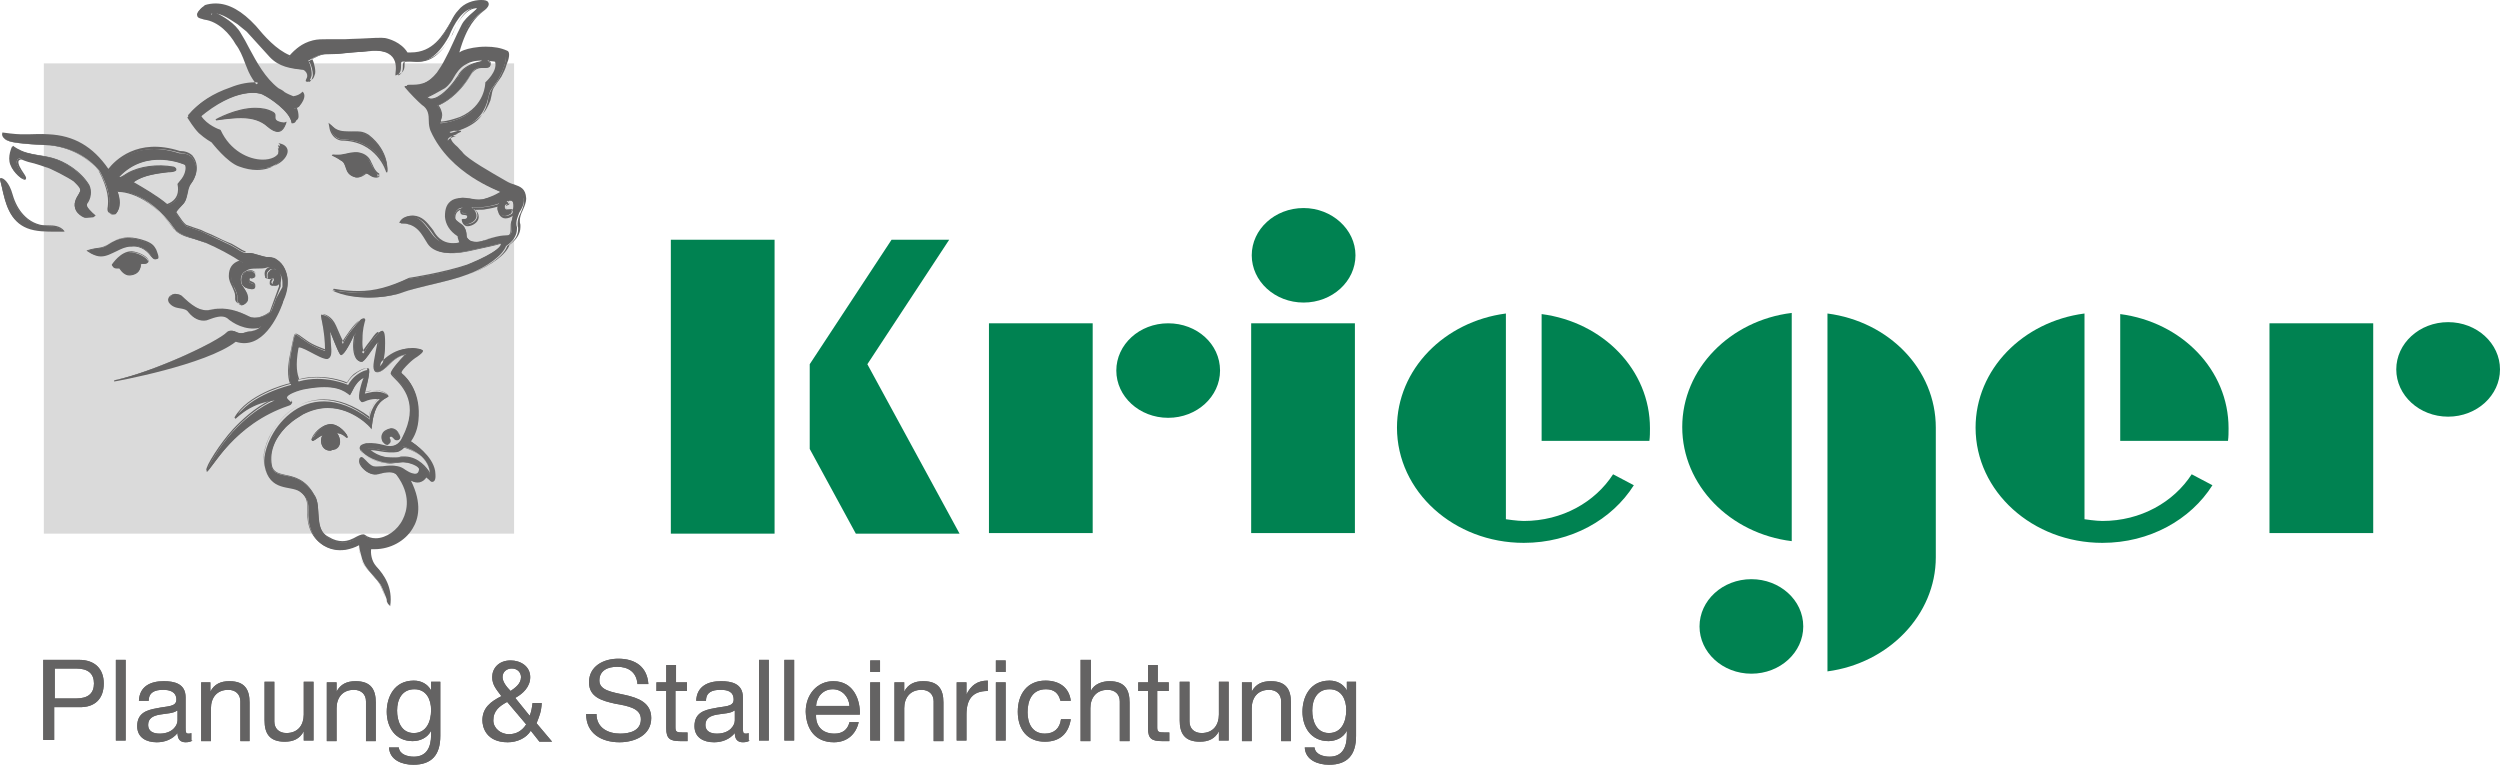 <?xml version="1.0" encoding="UTF-8" standalone="no"?>
<!-- Generator: Adobe Illustrator 20.0.0, SVG Export Plug-In . SVG Version: 6.00 Build 0)  -->

<svg
   xmlns:dc="http://purl.org/dc/elements/1.1/"
   xmlns:cc="http://creativecommons.org/ns#"
   xmlns:rdf="http://www.w3.org/1999/02/22-rdf-syntax-ns#"
   xmlns:svg="http://www.w3.org/2000/svg"
   xmlns="http://www.w3.org/2000/svg"
   xmlns:sodipodi="http://sodipodi.sourceforge.net/DTD/sodipodi-0.dtd"
   xmlns:inkscape="http://www.inkscape.org/namespaces/inkscape"
   version="1.1"
   id="Ebene_1"
   x="0px"
   y="0px"
   viewBox="0 0 433.805 132.7"
   xml:space="preserve"
   inkscape:version="0.91 r13725"
   sodipodi:docname="logo.svg"
   width="433.805"
   height="132.7"><defs
     id="defs201" /><sodipodi:namedview
     pagecolor="#ffffff"
     bordercolor="#666666"
     borderopacity="1"
     objecttolerance="10"
     gridtolerance="10"
     guidetolerance="10"
     inkscape:pageopacity="0"
     inkscape:pageshadow="2"
     inkscape:window-width="1871"
     inkscape:window-height="1182"
     id="namedview199"
     showgrid="false"
     fit-margin-top="0"
     fit-margin-left="0"
     fit-margin-right="0"
     fit-margin-bottom="0"
     inkscape:zoom="0.67803573"
     inkscape:cx="212.05545"
     inkscape:cy="65.550002"
     inkscape:window-x="49"
     inkscape:window-y="340"
     inkscape:window-maximized="1"
     inkscape:current-layer="Ebene_1" /><style
     type="text/css"
     id="style3">
	.st0{fill:#DADADA;}
	.st1{fill:#646363;}
	.st2{fill:#008251;}
</style><rect
     x="7.605"
     y="11"
     class="st0"
     width="81.6"
     height="81.6"
     id="rect5"
     style="fill:#dadada" /><g
     id="g7"
     transform="translate(-31.295,-18.2)"><path
       class="st1"
       d="m 74.9,66.5 c 0.1,0 0.6,0 0.7,-0.5 0,-0.6 -0.7,-0.7 -0.7,-0.7 -0.6,-0.1 -1.9,0.1 -1.6,2 0.1,0.4 0.4,0.9 1.3,1 0,0 0.8,0.2 0.9,-0.2 0.1,-0.6 -0.4,-0.7 -0.4,-0.7 -0.2,0 -0.7,-0.2 -0.6,-0.6 0.1,-0.5 0.4,-0.3 0.4,-0.3"
       id="path9"
       inkscape:connector-curvature="0"
       style="fill:#646363" /><path
       class="st1"
       d="m 75,68.4 0,0 c -0.2,0 -0.4,-0.1 -0.4,-0.1 -0.9,-0.1 -1.3,-0.6 -1.4,-1 -0.1,-0.7 0,-1.3 0.3,-1.7 0.4,-0.4 0.9,-0.5 1.2,-0.5 0.1,0 0.2,0 0.2,0 0.3,0 0.8,0.3 0.8,0.8 -0.1,0.5 -0.5,0.6 -0.7,0.6 l -0.1,0 c -0.1,0 -0.3,-0.2 -0.3,0.1 0,0.1 0,0.2 0,0.2 0.1,0.2 0.4,0.2 0.5,0.3 0,0 0.3,0.1 0.4,0.3 0.1,0.1 0.1,0.3 0.1,0.5 0,0.3 -0.2,0.5 -0.6,0.5 m -0.3,-3.1 c -0.3,0 -0.7,0.1 -1,0.4 -0.3,0.3 -0.4,0.8 -0.3,1.5 0.1,0.3 0.4,0.8 1.2,0.9 0,0 0.2,0 0.4,0 0.2,0 0.4,-0.1 0.4,-0.2 0,-0.1 0,-0.3 0,-0.3 -0.1,-0.1 -0.3,-0.2 -0.3,-0.2 -0.1,0 -0.5,-0.1 -0.6,-0.4 -0.1,-0.1 -0.1,-0.3 0,-0.4 0.1,-0.3 0.3,-0.3 0.4,-0.3 0.1,0 0.2,0 0.2,0 0,0 0.5,0 0.6,-0.4 0,-0.5 -0.6,-0.6 -0.6,-0.6 -0.2,0.1 -0.3,0 -0.4,0"
       id="path11"
       inkscape:connector-curvature="0"
       style="fill:#646363" /><path
       class="st1"
       d="M 47.7,55.5 47.2,55 c -0.6,-0.6 -1.1,-1 -0.9,-1.6 0.7,-0.8 0.9,-2.1 0.4,-3.1 -1.5,-2.4 -4.2,-4.1 -6.4,-4.7 -2.2,-0.5 -3,-0.5 -4.5,-0.9 -1.5,-0.4 -2.4,-1.1 -2.4,-1.1 0,0 -0.9,1.8 -0.3,3.2 0.5,1.4 2.3,2.9 2.4,2.3 0.1,-0.5 -2.2,-2.8 -0.9,-3.4 0.4,-0.2 0.9,0.2 1.5,0.4 1.3,0.4 3,0.9 3,0.9 0.8,0.2 4.1,1.9 5,2.6 l 0.2,0.2 c 0.6,0.6 1.1,1 0.9,1.6 L 45,51.8 c -0.5,0.8 -1.1,1.8 -0.5,2.9 0.3,0.5 0.8,0.9 1.4,1.1 0.4,0 0.9,0.1 1.3,-0.2 l 0.5,-0.1 z"
       id="path13"
       inkscape:connector-curvature="0"
       style="fill:#646363" /><path
       class="st1"
       d="m 46.4,56 c -0.1,0 -0.3,0 -0.4,0 -0.6,-0.2 -1.2,-0.7 -1.5,-1.2 -0.6,-1.2 0,-2.2 0.5,-3 l 0.2,-0.4 c 0.1,-0.5 -0.3,-0.9 -0.9,-1.5 l -0.2,-0.2 c -0.8,-0.6 -4.2,-2.4 -4.9,-2.5 0,0 -1.6,-0.6 -3,-0.9 C 36,46.2 35.8,46.2 35.6,46.1 35.3,46 35,45.8 34.8,45.9 c -0.2,0.1 -0.3,0.2 -0.3,0.3 -0.1,0.5 0.4,1.3 0.8,1.9 0.4,0.6 0.6,0.9 0.5,1.1 0,0.1 -0.1,0.2 -0.2,0.2 -0.5,0 -1.9,-1.3 -2.4,-2.5 -0.5,-1.4 0.3,-3.2 0.3,-3.3 l 0.1,-0.1 0.1,0.1 c 0,0 0.9,0.7 2.3,1.1 0.7,0.2 1.3,0.3 1.9,0.4 0.7,0.1 1.4,0.2 2.5,0.5 2,0.5 4.9,2.2 6.4,4.7 0.5,1.1 0.3,2.4 -0.4,3.3 -0.1,0.4 0.2,0.8 0.9,1.5 l 0.6,0.5 -0.4,0.3 c -0.3,0 -0.7,0.1 -1.1,0.1 M 35,45.6 c 0.2,0 0.5,0.1 0.7,0.2 0.2,0.1 0.4,0.2 0.6,0.2 1.3,0.4 3,0.9 3,0.9 0.8,0.2 4.2,2 5,2.6 l 0.2,0.2 c 0.7,0.6 1.1,1.1 0.9,1.7 l -0.2,0.4 c -0.5,0.8 -1.1,1.7 -0.5,2.8 0.3,0.5 0.8,0.9 1.3,1.1 0.1,0 0.2,0 0.4,0 0.4,0 0.7,-0.1 0.9,-0.2 l 0.2,-0.1 -0.4,-0.3 C 46.4,54.5 46,54 46.2,53.4 c 0.7,-0.8 0.8,-2.1 0.4,-3.1 -1.5,-2.5 -4.3,-4.1 -6.3,-4.6 -1.1,-0.3 -1.8,-0.4 -2.5,-0.5 -0.7,-0.1 -1.2,-0.2 -2,-0.4 -1.2,-0.3 -2,-0.8 -2.3,-1 -0.2,0.4 -0.7,1.9 -0.3,3 0.5,1.2 1.8,2.4 2.2,2.4 0.1,-0.2 -0.2,-0.6 -0.4,-1 -0.4,-0.7 -1,-1.5 -0.8,-2.1 0.1,-0.2 0.2,-0.3 0.4,-0.4 0.2,0 0.3,-0.1 0.4,-0.1"
       id="path15"
       inkscape:connector-curvature="0"
       style="fill:#646363" /><path
       class="st1"
       d="m 56.4,60.1 0,0 c -3.8,-1.5 -5.7,0.2 -6.3,0.5 -0.6,0.4 -0.8,0.6 -1.8,0.7 -1,0.1 -1.8,0.4 -1.8,0.4 l 0.6,0.4 c 1.6,0.9 3,0.3 4.3,-0.4 0.9,-0.4 1.7,-0.9 2.7,-0.8 1.9,-0.2 3,1.1 3.5,1.8 0.2,0.3 0.6,0.6 0.8,0.4 0.3,-0.2 -0.3,-1.5 -0.3,-1.5 -0.3,-0.5 -0.5,-1 -1.7,-1.5"
       id="path17"
       inkscape:connector-curvature="0"
       style="fill:#646363" /><path
       class="st1"
       d="m 58.2,63.2 0,0 c -0.3,0 -0.5,-0.3 -0.7,-0.5 C 57,62 55.9,60.8 54.1,61 L 54,61 c -0.9,0 -1.7,0.4 -2.5,0.8 -0.9,0.4 -1.7,0.9 -2.7,0.9 -0.6,0 -1.1,-0.2 -1.7,-0.5 l -0.8,-0.5 0.2,-0.1 c 0,0 0.9,-0.3 1.9,-0.4 0.8,-0.1 1.1,-0.3 1.5,-0.5 l 0.3,-0.2 c 0,0 0.1,-0.1 0.2,-0.1 0.5,-0.3 1.5,-1 3.2,-1 0.9,0 1.9,0.2 3,0.6 1.3,0.5 1.5,1 1.8,1.5 0.1,0.3 0.6,1.4 0.3,1.6 -0.3,0.1 -0.4,0.1 -0.5,0.1 m -3.8,-2.4 c 1.7,0 2.7,1.2 3.2,1.8 0.1,0.1 0.4,0.4 0.5,0.4 0,0 0.1,0 0.1,-0.1 0.1,-0.1 -0.1,-0.8 -0.3,-1.4 -0.2,-0.5 -0.5,-0.9 -1.7,-1.4 -1,-0.4 -2,-0.6 -2.9,-0.6 -1.6,0 -2.6,0.7 -3.1,1 -0.1,0 -0.1,0.1 -0.2,0.1 l -0.2,0.2 c -0.4,0.3 -0.8,0.5 -1.6,0.6 -0.7,0.1 -1.3,0.2 -1.6,0.3 l 0.4,0.2 c 0.5,0.3 1,0.4 1.6,0.4 0.9,0 1.8,-0.4 2.6,-0.8 0.9,-0.4 1.7,-0.8 2.7,-0.8 l 0.1,0 c 0.2,0.1 0.3,0.1 0.4,0.1"
       id="path19"
       inkscape:connector-curvature="0"
       style="fill:#646363" /><path
       class="st1"
       d="m 54.2,62 c -1.9,-0.1 -3.4,2.2 -3.4,2.2 l 0.1,0.2 c 0.4,0.4 1,0.2 1.1,0.2 0,0 0.1,0.1 0.1,0.1 0.4,0.5 1,1.3 1.8,1.2 0.8,-0.1 1.4,-0.4 1.7,-1.1 0,0 0.2,-0.5 0.1,-0.9 0,0 1,0.2 1.3,-0.2 0.2,-0.5 -1.5,-1.6 -2.8,-1.7"
       id="path21"
       inkscape:connector-curvature="0"
       style="fill:#646363" /></g><g
     id="g23"
     transform="translate(-31.295,-18.2)"><path
       class="st1"
       d="M 53.7,66 C 53,66 52.4,65.4 52,64.8 l 0,0 c -0.1,0 -0.3,0 -0.4,0 -0.3,0 -0.6,-0.1 -0.7,-0.3 l -0.2,-0.3 0,-0.1 c 0.1,-0.1 1.5,-2.3 3.4,-2.3 l 0.1,0 c 1.1,0.1 2.5,0.8 2.8,1.4 0.1,0.2 0.1,0.4 0,0.5 -0.1,0.2 -0.4,0.3 -0.7,0.3 -0.2,0 -0.4,0 -0.5,0 0,0.3 -0.2,0.7 -0.2,0.8 -0.2,0.7 -0.8,1.1 -1.7,1.2 -0.1,0 -0.1,0 -0.2,0 m -1.7,-1.5 0,0 0.2,0.1 c 0.4,0.6 1,1.2 1.7,1.2 0.8,-0.1 1.4,-0.5 1.6,-1.1 0.1,-0.1 0.2,-0.6 0.1,-0.8 l 0,-0.2 0.2,0 c 0,0 0.3,0.1 0.6,0.1 0.2,0 0.5,0 0.6,-0.2 0,-0.1 0,-0.2 0,-0.3 C 56.7,62.8 55.4,62 54.4,62 l -0.1,0 c -1.6,0 -2.9,1.8 -3.2,2.1 l 0.1,0.1 c 0.1,0.1 0.3,0.2 0.6,0.2 -0.1,0.2 0.1,0.1 0.2,0.1 l 0,0 z"
       id="path25"
       inkscape:connector-curvature="0"
       style="fill:#646363" /><path
       class="st1"
       d="m 38.2,57.3 c -2.4,-0.6 -4.1,-2.6 -4.9,-5.3 -0.8,-2.7 -2.1,-3.1 -2,-2.7 0.8,3.1 1.2,7 4.6,8.3 1.9,0.8 4.2,0.6 6.3,0.7 -0.9,-1.2 -2.6,-0.7 -4,-1"
       id="path27"
       inkscape:connector-curvature="0"
       style="fill:#646363" /><path
       class="st1"
       d="m 42.5,58.4 -0.2,0 c -0.4,0 -0.9,0 -1.3,0 -1.7,0 -3.5,0 -5,-0.6 -3,-1.2 -3.8,-4.3 -4.4,-7.2 -0.1,-0.4 -0.2,-0.8 -0.3,-1.2 0,-0.1 0,-0.1 0,-0.2 0,0 0.1,-0.1 0.2,-0.1 0.4,0 1.4,0.7 2,2.9 0.8,2.8 2.6,4.7 4.8,5.2 0.4,0.1 0.9,0.1 1.4,0.1 1,0 2,0.1 2.7,0.9 l 0.1,0.2 z M 31.4,49.3 c 0.1,0.4 0.2,0.8 0.3,1.2 0.6,2.8 1.4,5.9 4.3,7 1.5,0.6 3.2,0.6 4.9,0.6 0.4,0 0.7,0 1.1,0 -0.6,-0.5 -1.5,-0.6 -2.4,-0.6 -0.5,0 -0.9,0 -1.4,-0.1 -2.3,-0.6 -4.1,-2.5 -5,-5.4 -0.6,-2 -1.6,-2.7 -1.8,-2.7"
       id="path29"
       inkscape:connector-curvature="0"
       style="fill:#646363" /></g><g
     id="g31"
     transform="translate(-31.295,-18.2)"><path
       class="st1"
       d="M 73.9,62.1 C 73.1,62 72.6,61.4 71.4,60.8 70.2,60.2 67.1,58.8 66.1,58.3 65.2,58 64.4,57.7 63.5,57.4 63,56.9 62.6,56.3 62.2,55.7 c 0,0 -0.3,-0.4 -0.4,-0.6 0.1,-0.3 1.1,-1.3 1.1,-1.3 0.6,-0.6 0.8,-1.4 0.9,-2.1 0.1,-0.6 0.2,-1.2 0.6,-1.6 0,0 2,-2.3 0.2,-4.6 C 64,44.9 63.2,44.8 62.4,44.8 53.8,42 50.1,48 50.1,48 47.7,44.5 44.6,42.1 39.7,41.9 c -2.1,-0.1 -3.7,0.1 -4.8,0 -1.1,0 -3.1,-0.3 -3.1,-0.3 0,0 -0.3,0.6 1.1,1.1 1.4,0.5 6.9,0.7 7.1,0.7 3.7,0.4 6.5,2 8.6,4.5 2.8,5.1 1.1,6.7 1.8,7.3 0.3,0.2 0.7,0.2 0.9,0.1 l 0.1,0 0,0 c 0.5,-0.6 0.7,-1.2 0.7,-1.9 0,-0.7 -0.2,-1.4 -0.4,-2 0,0 5,-0.5 10.1,6.8 1,0.8 2.2,1.1 3.3,1.5 0,0 1.8,0.6 1.8,0.6 2.3,1 4.4,2.1 6.5,3.5 0,0 0,0 0,0 -2.1,0.4 -2.1,2.2 -2,2.6 0,0.7 0.3,1.3 0.6,1.8 0.3,0.6 0.5,1.1 0.5,1.7 0,0.1 0,0.2 0,0.3 0,0.1 0,0.1 0,0.1 0,0.4 0.4,0.7 0.8,0.8 0.4,0 0.8,-0.3 1,-0.7 0.2,-0.9 -0.2,-1.5 -0.6,-2.1 -0.3,-0.4 -0.6,-0.8 -0.6,-1.3 -0.1,-0.8 0.2,-1.5 0.9,-1.8 0.5,-0.4 1.2,-0.4 1.9,-0.4 0.6,0 1.3,0 1.8,-0.2 0.5,-0.1 1,0.1 1.5,0.4 -0.1,0 -0.1,0 -0.2,-0.1 l -0.1,0 c -0.4,-0.1 -0.7,0.1 -0.8,0.3 0,0 -0.1,0.1 -0.1,0.1 -0.4,0.3 -0.3,0.9 -0.2,1.2 l 0,0.1 0.1,0 c 0.2,0.1 0.4,0 0.6,-0.1 0.1,-0.1 0.2,-0.1 0.2,0 0.1,0.1 0.1,0.1 0.1,0.2 0,0.1 0,0.1 0,0.2 -0.1,0.1 -0.2,0.2 -0.2,0.5 l 0,0.1 0.1,0.1 c 0.1,0.1 0.2,0.2 0.4,0.2 0.2,0 0.5,-0.1 0.6,-0.3 0.5,-0.5 0.5,-1.3 0.1,-2 0.3,0.5 0.5,1.1 0.5,1.7 0,0.3 0,0.6 0,0.8 l -1.1,2 c 0,0 -0.8,2.2 -0.9,2.3 -1,0.8 -2.6,1.4 -3.8,0.8 -1.8,-0.9 -3.9,-1.7 -6.4,-1.2 -2.1,0.6 -3.7,-0.9 -5.3,-2.4 -0.5,-0.3 -1.1,-0.4 -1.6,-0.2 -0.2,0.1 -0.4,0.3 -0.5,0.6 -0.1,0.2 0,0.5 0.1,0.6 0.5,0.7 1.2,0.8 1.8,1 0.6,0.1 1.2,0.2 1.5,0.8 0.8,1.1 1.8,1.6 2.9,1.3 l 0.3,-0.1 c 1.1,-0.4 2.4,-0.9 3.4,-0.3 1.4,1.2 3.6,2.3 5.9,1.6 -0.6,0.7 -1.5,0.9 -2.5,1 0,0 -1,0.5 -1.9,0 -1,-0.5 -1.5,0 -1.5,0 -1.6,1.7 -12.9,7 -19.6,8.4 0,0 16,-2.8 21.1,-7 5.2,1.8 7.9,-6 8.2,-6.8 0.4,-1.2 0.9,-2.3 0.8,-3.8 -0.1,-1.1 -0.6,-2.6 -1.9,-3.4 -0.5,-0.4 -1.2,-0.4 -1.7,-0.4 -0.6,0 -2.5,-0.7 -2.8,-0.7 M 60.4,53.8 c -1.8,-1.5 -4,-2.8 -6,-3.9 2.3,-1.9 6.8,-1.7 7.3,-2.1 0.4,-0.3 -0.3,-0.6 -0.3,-0.6 -2.8,-0.5 -5.8,-0.1 -8,1.1 l -0.8,0.5 c 0,0 -0.4,0.2 -0.4,0.2 -0.2,0 -0.3,0 -0.4,0 4.7,-5.2 11.4,-2.4 11.6,-2.2 0.2,0.2 0.5,1.5 -0.8,3 l -0.3,0.5 c 0,-0.1 0.8,2.6 -1.9,3.5"
       id="path33"
       inkscape:connector-curvature="0"
       style="fill:#646363" /><path
       class="st1"
       d="m 51.1,84.4 0,-0.2 c 6.8,-1.4 18,-6.7 19.6,-8.3 0,0 0.6,-0.6 1.6,-0.1 0.9,0.5 1.8,0 1.8,0 0.9,-0.1 1.7,-0.3 2.2,-0.7 -2.4,0.5 -4.6,-0.8 -5.6,-1.7 -0.9,-0.6 -2.2,-0.1 -3.3,0.3 l -0.3,0.1 C 66,74 64.9,73.5 64,72.4 c -0.3,-0.5 -0.9,-0.6 -1.5,-0.7 -0.7,-0.1 -1.4,-0.3 -1.9,-1 -0.1,-0.2 -0.2,-0.5 -0.1,-0.7 0.1,-0.3 0.3,-0.5 0.5,-0.6 0.5,-0.2 1.2,-0.2 1.7,0.2 1.6,1.5 3.1,2.9 5.2,2.3 2.5,-0.5 4.7,0.3 6.5,1.2 1.1,0.6 2.7,0 3.7,-0.8 l 1.6,-4.4 c 0,-0.2 0,-0.5 0,-0.8 0,-0.1 0,-0.2 0,-0.3 -0.1,0.2 -0.2,0.5 -0.4,0.7 -0.1,0.2 -0.4,0.3 -0.7,0.3 -0.2,0 -0.4,-0.1 -0.5,-0.3 l 0,-0.1 0,-0.2 c 0,-0.3 0.1,-0.5 0.3,-0.6 0,0 0,-0.1 0,-0.1 0,-0.1 0,-0.1 -0.1,-0.2 0,0 0,0 -0.1,0.1 -0.1,0.1 -0.4,0.2 -0.7,0.1 l -0.2,-0.1 0,-0.2 C 77.2,66 77.1,65.3 77.5,64.9 l 0.1,-0.1 c 0.1,-0.1 0.3,-0.2 0.6,-0.3 -0.3,-0.1 -0.6,-0.1 -0.9,-0.1 -0.5,0.2 -1.1,0.2 -1.8,0.2 -0.7,0 -1.4,0 -1.8,0.4 -0.7,0.4 -1,0.9 -0.8,1.7 0,0.5 0.3,0.9 0.6,1.3 0.4,0.6 0.8,1.3 0.6,2.2 -0.2,0.4 -0.6,0.8 -1.1,0.8 -0.5,-0.1 -0.9,-0.5 -0.9,-0.9 0,-0.1 0,-0.1 0,-0.2 0,-0.1 0,-0.2 0,-0.3 C 72.1,69 71.8,68.5 71.6,68 71.3,67.4 71,66.8 71,66.1 c 0,-1.4 0.6,-2.3 1.9,-2.7 -2,-1.3 -4.1,-2.4 -6.3,-3.3 0,0 -1.8,-0.6 -1.8,-0.6 -1.1,-0.3 -2.3,-0.7 -3.3,-1.5 -4.6,-6.5 -9.1,-6.8 -9.9,-6.8 0.2,0.6 0.4,1.3 0.4,1.9 0,0.8 -0.2,1.4 -0.7,2 l -0.1,0.1 c -0.3,0.1 -0.7,0.2 -1,-0.1 -0.3,-0.2 -0.3,-0.6 -0.2,-1.1 0.1,-1 0.2,-2.8 -1.6,-6.2 -2.2,-2.6 -5,-4.1 -8.5,-4.5 -0.3,0 -5.7,-0.2 -7.1,-0.7 -0.6,-0.2 -1,-0.5 -1.1,-0.9 -0.1,-0.2 0,-0.4 0,-0.4 l 0,-0.1 0.1,0 c 0,0 2.1,0.3 3.1,0.3 0.4,0 0.9,0 1.4,0 0.9,0 2,-0.1 3.4,0 4.4,0.2 7.7,2.1 10.4,6 1.1,-1.4 5,-5.5 12.4,-3.1 0.8,0 1.6,0.2 2.2,0.8 1.8,2.3 -0.2,4.8 -0.2,4.8 -0.3,0.4 -0.5,1 -0.6,1.6 -0.2,0.8 -0.3,1.6 -1,2.2 -0.4,0.4 -0.9,1 -1,1.2 l 0.4,0.6 c 0.4,0.6 0.8,1.2 1.3,1.6 0.8,0.3 1.7,0.6 2.6,0.9 0.4,0.2 1,0.5 1.8,0.8 1.2,0.6 2.7,1.3 3.5,1.6 0.5,0.3 0.9,0.5 1.2,0.7 0.5,0.3 0.8,0.5 1.2,0.6 l 0,0.2 C 73.4,61.9 73,61.7 72.6,61.4 72.3,61.2 71.9,61 71.4,60.7 70.6,60.3 69.1,59.6 67.9,59.1 67.2,58.8 66.5,58.5 66.1,58.3 65.2,58 64.4,57.7 63.5,57.4 62.9,56.9 62.6,56.3 62.2,55.8 l -0.5,-0.7 0,-0.1 c 0.1,-0.2 0.8,-1 1.1,-1.3 0.6,-0.6 0.8,-1.4 0.9,-2.1 0.1,-0.6 0.2,-1.2 0.6,-1.7 0.1,-0.1 2,-2.3 0.2,-4.5 C 63.9,44.9 63.2,44.8 62.4,44.7 55,42.5 51.2,46.6 50.2,48 50.1,48.1 50.1,48.1 50,48.1 l -0.1,0 0,0 c -2.7,-3.9 -5.9,-5.9 -10.3,-6 -1.3,-0.1 -2.4,0 -3.3,0 -0.6,0 -1,0 -1.4,0 -0.9,0 -2.6,-0.3 -3,-0.3 0,0 0,0.1 0,0.2 0.1,0.2 0.3,0.5 1,0.7 1.3,0.5 6.7,0.7 7,0.7 3.5,0.4 6.4,1.9 8.7,4.6 1.9,3.5 1.8,5.4 1.7,6.4 0,0.5 0,0.7 0.1,0.9 0.3,0.2 0.6,0.1 0.8,0.1 l 0.1,0 c 0.5,-0.5 0.7,-1.1 0.6,-1.8 0,-0.7 -0.2,-1.3 -0.4,-2 l 0,-0.1 0.1,0 c 0.1,0 5.1,-0.4 10.2,6.8 1,0.8 2.1,1.1 3.3,1.4 1.8,0.6 1.8,0.6 1.9,0.6 2.3,0.9 4.4,2.1 6.5,3.5 l 0.3,0.2 -0.3,0 c -1.3,0.3 -2,1.1 -2,2.5 0,0.6 0.3,1.2 0.5,1.8 0.3,0.5 0.5,1.1 0.5,1.7 0,0.1 0,0.2 0,0.4 0,0 0,0.1 0,0.1 0,0.3 0.3,0.6 0.7,0.7 0.3,0 0.7,-0.3 0.8,-0.6 0.2,-0.8 -0.2,-1.5 -0.6,-2 -0.3,-0.4 -0.6,-0.9 -0.6,-1.4 -0.1,-1.2 0.2,-1.8 1,-2.2 0.5,-0.4 1.2,-0.4 1.9,-0.4 0.6,0 1.2,0 1.7,-0.2 0.6,-0.1 1.1,0.1 1.6,0.4 L 78.9,65 78.6,64.9 c -0.3,-0.1 -0.5,0.1 -0.7,0.3 l -0.1,0.1 c -0.3,0.3 -0.2,0.7 -0.2,1 l 0,0.1 0.1,0 c 0.2,0.1 0.3,0 0.5,-0.1 0.1,-0.1 0.2,-0.1 0.3,0 0.1,0.1 0.1,0.2 0.1,0.3 0,0.1 0,0.2 0,0.2 -0.1,0.1 -0.2,0.2 -0.2,0.4 l 0,0.1 c 0.1,0.1 0.2,0.2 0.3,0.2 0.2,0 0.4,-0.1 0.5,-0.2 0.4,-0.5 0.5,-1.2 0.1,-1.9 l 0.2,-0.1 c 0.3,0.4 0.5,1 0.5,1.8 0,0.3 0,0.6 0,0.8 l -1.7,4.4 c -1.1,0.9 -2.7,1.5 -4,0.8 -1.8,-0.9 -3.9,-1.7 -6.3,-1.2 -2.2,0.6 -3.8,-0.9 -5.3,-2.4 -0.5,-0.3 -1.1,-0.4 -1.5,-0.2 -0.2,0.1 -0.4,0.3 -0.4,0.5 0,0.2 0,0.4 0.1,0.5 0.4,0.7 1.1,0.8 1.7,0.9 0.6,0.1 1.2,0.2 1.6,0.8 0.8,1 1.8,1.5 2.8,1.3 l 0.2,-0.1 c 1.1,-0.4 2.5,-0.9 3.5,-0.2 1.1,0.9 3.3,2.3 5.8,1.6 l 0.3,-0.1 -0.2,0.3 c -0.6,0.7 -1.5,0.9 -2.5,1.1 0,0 -1,0.6 -2,0 -0.9,-0.5 -1.4,0 -1.4,0 -1.4,1.4 -9.6,5.4 -16.2,7.5 5,-1.1 14,-3.4 17.6,-6.3 l 0,0 0.1,0 c 4.4,1.5 7.1,-4.1 8,-6.6 l 0,-0.1 C 80.6,69.3 81.1,68.1 81,66.7 80.9,65.6 80.4,64.1 79.2,63.4 78.7,63.1 78.1,63 77.5,63 c -0.3,0 -1,-0.2 -1.6,-0.4 -0.5,-0.1 -1.1,-0.3 -1.2,-0.3 l 0,-0.2 c 0.2,0 0.7,0.1 1.3,0.3 0.6,0.2 1.2,0.3 1.5,0.4 0.6,0 1.2,0.1 1.8,0.5 1.3,0.8 1.8,2.3 1.9,3.5 0.1,1.5 -0.3,2.7 -0.8,3.8 l 0,0.1 c -0.9,2.5 -3.6,8.3 -8.2,6.8 -5.1,4 -20.9,6.9 -21.1,6.9 m 9.2,-30.5 0,0 c -1.9,-1.6 -4.3,-3 -6,-3.9 l -0.1,-0.1 0.1,-0.1 c 1.6,-1.4 4.4,-1.7 6,-1.9 0.6,-0.1 1.1,-0.1 1.3,-0.2 0,0 0.1,-0.1 0.1,-0.1 0,-0.1 -0.2,-0.2 -0.4,-0.3 -2.8,-0.5 -5.8,-0.1 -7.9,1.1 l -0.8,0.5 c 0,0 -0.4,0.2 -0.4,0.2 -0.2,0.1 -0.4,0 -0.5,0 L 51.6,49 51.7,48.9 c 4.9,-5.4 11.7,-2.3 11.8,-2.2 0.1,0.1 0.2,0.3 0.2,0.6 0,0.4 0,1.4 -1,2.6 l -0.3,0.4 c 0.1,0.3 0.6,2.7 -2.1,3.6 l 0,0 z m -5.8,-4.1 c 1.7,1 4,2.3 5.8,3.8 2.5,-0.9 1.8,-3.3 1.8,-3.4 l 0,-0.1 0.4,-0.5 c 1,-1.1 1,-2.1 1,-2.4 0,-0.3 -0.1,-0.4 -0.1,-0.4 -0.1,0 -6.6,-3 -11.4,2.1 0.1,0 0.1,0 0.2,0 0,0 0.2,-0.1 0.4,-0.2 l 0.8,-0.5 c 2.1,-1.2 5.2,-1.6 8,-1.1 0.1,0 0.5,0.2 0.5,0.5 0,0.1 0,0.2 -0.2,0.3 -0.2,0.1 -0.5,0.2 -1.3,0.2 -1.6,0.2 -4.3,0.5 -5.9,1.7"
       id="path35"
       inkscape:connector-curvature="0"
       style="fill:#646363" /><path
       class="st1"
       d="m 78.6,37.7 c -4,-2.1 -9.8,1.3 -9.8,1.3 l 1,-0.1 c 2.1,-0.2 5.6,-0.9 7.9,1.2 2.6,2.3 3.2,-0.6 3.2,-0.6 0,0 -0.4,0.2 -1.4,-0.2 -1,-0.5 0,-1.1 -0.9,-1.6"
       id="path37"
       inkscape:connector-curvature="0"
       style="fill:#646363" /><path
       class="st1"
       d="m 79.5,41.1 c -0.5,0 -1.1,-0.3 -1.8,-0.9 -1.1,-1 -2.6,-1.5 -4.6,-1.5 -1,0 -1.9,0.1 -2.8,0.2 l -1.5,0.2 -0.1,-0.2 c 0,0 3.5,-2 6.9,-2 1.2,0 2.2,0.2 3.1,0.7 0.5,0.3 0.4,0.6 0.4,0.9 0,0.3 0,0.5 0.4,0.7 1,0.4 1.3,0.2 1.3,0.2 l 0.2,-0.1 0,0.2 c -0.1,0.1 -0.4,1.6 -1.5,1.6 m -6.4,-2.6 c 2,0 3.6,0.5 4.7,1.5 0.6,0.6 1.2,0.9 1.7,0.9 0.8,0 1.1,-0.8 1.2,-1.2 -0.3,0 -0.8,-0.1 -1.3,-0.3 -0.6,-0.3 -0.6,-0.6 -0.5,-0.9 0,-0.3 0,-0.5 -0.3,-0.7 -0.8,-0.4 -1.8,-0.7 -3,-0.7 -2.6,0 -5.2,1.2 -6.3,1.7 l 0.9,-0.1 c 0.9,-0.1 1.9,-0.2 2.9,-0.2"
       id="path39"
       inkscape:connector-curvature="0"
       style="fill:#646363" /><path
       class="st1"
       d="m 95.2,41.7 c -1.2,-0.7 -2,-0.6 -3,-0.6 -1.2,0 -2.3,0 -3.1,-0.8 l -0.5,-0.5 0.1,0.7 c 0.1,0.9 0.8,1.7 1.9,1.9 6.3,0 7.9,5.6 7.9,5.6 0,0 0.4,-3.4 -3.3,-6.3"
       id="path41"
       inkscape:connector-curvature="0"
       style="fill:#646363" /><path
       class="st1"
       d="m 98.3,48.1 c 0,-0.1 -1.6,-5.5 -7.8,-5.5 -1.2,-0.2 -1.8,-1.2 -2,-2 l -0.2,-1.1 0.8,0.7 c 0.7,0.7 1.7,0.8 2.7,0.8 l 0.4,0 c 0.2,0 0.3,0 0.5,0 0.8,0 1.5,-0.1 2.6,0.6 3.7,2.9 3.2,6.4 3.2,6.5 l -0.2,0 z m -9.6,-7.9 0.1,0.4 c 0.1,0.8 0.7,1.7 1.8,1.8 5.2,0 7.2,3.7 7.8,5.1 0,-1.1 -0.5,-3.5 -3.2,-5.7 -0.9,-0.6 -1.7,-0.6 -2.5,-0.5 -0.1,0 -0.3,0 -0.5,0 l -0.4,0 c -1,0 -2,-0.1 -2.8,-0.8 l -0.3,-0.3 z"
       id="path43"
       inkscape:connector-curvature="0"
       style="fill:#646363" /><path
       class="st1"
       d="m 95.8,46.9 -0.3,-0.6 c -0.4,-0.8 -1,-1.3 -1.9,-1.5 -0.8,-0.2 -1.7,0.1 -3.2,0.3 -0.7,0.1 -1.6,0 -1.6,0 0,0 1,0.4 1.6,0.9 1.2,0.6 0.5,2.3 2.3,2.9 0.8,0.3 1.5,-0.2 2,-0.6 0.2,0 0.5,0.1 0.7,0.3 0.4,0.2 0.8,0.4 1.2,0.3 l 0.2,0 0,-0.5 -0.1,-0.1 c -0.4,-0.4 -0.6,-0.9 -0.9,-1.4"
       id="path45"
       inkscape:connector-curvature="0"
       style="fill:#646363" /></g><g
     id="g47"
     transform="translate(-31.295,-18.2)"><path
       class="st1"
       d="M 93.3,49 C 93.1,49 93,49 92.8,48.9 91.7,48.5 91.5,47.8 91.3,47.2 91.1,46.7 91,46.3 90.5,46.1 89.8,45.6 88.9,45.2 88.9,45.2 L 89,45 c 0,0 0.9,0.1 1.6,0 0.3,-0.1 0.7,-0.1 0.9,-0.2 1,-0.2 1.7,-0.3 2.3,-0.1 0.9,0.2 1.6,0.8 1.9,1.6 l 0.3,0.6 c 0.2,0.5 0.5,1 0.9,1.3 l 0.2,0.1 0,0.6 -0.3,0.1 c -0.5,0.1 -1,-0.1 -1.3,-0.4 -0.2,-0.1 -0.4,-0.3 -0.6,-0.3 -0.5,0.4 -1,0.7 -1.6,0.7 m -3.8,-3.7 c 0.3,0.2 0.7,0.4 1.1,0.6 0.5,0.3 0.7,0.7 0.9,1.3 0.2,0.6 0.5,1.3 1.4,1.6 0.7,0.2 1.4,-0.2 1.9,-0.6 l 0.1,0 c 0.3,0 0.5,0.1 0.8,0.3 0.4,0.2 0.7,0.4 1.2,0.3 l 0.1,0 0,-0.3 -0.1,0 c -0.5,-0.3 -0.8,-0.8 -1,-1.4 l -0.3,-0.6 c -0.4,-0.8 -1,-1.2 -1.8,-1.5 -0.6,-0.2 -1.2,0 -2.2,0.1 -0.3,0.1 -0.6,0.1 -1,0.2 -0.5,0 -0.8,0 -1.1,0"
       id="path49"
       inkscape:connector-curvature="0"
       style="fill:#646363" /><path
       class="st1"
       d="m 122.2,53 c -0.2,-2.2 -1.7,-1.9 -3.5,-2.9 -2.8,-1.6 -6.6,-3.7 -7.6,-4.9 0,0 -0.9,-1 -0.9,-1 -0.6,-0.5 -1.1,-1 -1.2,-1.7 -0.1,-0.6 1.7,-1 1.7,-1.1 0,-0.1 -0.5,0 -0.9,0 -0.3,-0.1 -0.5,-0.3 -0.5,-0.3 4.7,-1.2 5.8,-3.1 6.5,-5.1 0.3,-0.9 0.3,-1.8 0.9,-2.5 0.6,-0.8 1,-1.4 1.1,-1.6 0.3,-0.6 0.7,-1.3 0.9,-2 0,0 0.8,-2 0.1,-2.3 -2.6,-1.2 -6.1,-0.6 -7.4,-0.1 -0.3,0.1 -0.6,0.3 -0.9,0.5 0,0 -0.1,-0.1 0,-0.2 1.7,-6.9 4.6,-7 5.1,-8.4 0.2,-0.9 -3.4,-0.9 -5.1,1.2 -1.8,2.1 -3.2,7.7 -8.9,7.2 -1.1,-1.9 -3.4,-2.4 -3.9,-2.5 -1,-0.2 -5.2,0.2 -6.9,0.2 -2.2,0.1 -4.1,-0.1 -5.6,0.2 -1.9,0.4 -3.1,1.4 -4,2.6 -2.4,-1 -4.3,-3.2 -6,-5.2 -2.3,-2.5 -5.2,-4.6 -8.7,-3.6 -0.3,0.3 -1,0.6 -0.9,1.1 0.1,0.7 0.8,0.7 1.3,0.9 2.3,0.3 4.4,2.3 5.4,4.2 0.9,1.2 1.4,2.7 2.1,4.1 0.4,0.9 0.8,1.7 1.5,2.5 0.1,0.1 0.2,0.5 -0.1,0.5 0,0 0,0 0,0 -1.4,-0.1 -3.1,0.2 -4.9,0.9 -2.9,1 -5.3,2.5 -6.9,4.4 l -0.1,0.1 c 0,0 1,1.8 2.1,2.8 1.1,1 2.2,1.7 2.2,1.7 0,0 2.7,3.5 4.8,4.2 6.3,2.3 9.7,-2.8 6.5,-3.5 0,0 0.4,0.6 0.1,1.4 -1.5,2.7 -7.9,1.8 -10.4,-3.6 0,0 -2.4,-0.8 -3.4,-2.5 6.4,-5.4 10.5,-4.5 11.3,-4 0.9,0.4 4.7,2.9 4.8,4.9 0,0 0.8,0.1 0.8,-0.7 0,-0.6 -0.1,-1.2 -0.4,-1.8 0.4,-0.2 0.9,-0.2 1.1,-0.7 0.3,-0.5 0.6,-1.2 0.2,-1.7 -0.4,0.5 -1,0.7 -1.6,0.7 -0.6,-0.2 -1.1,-0.4 -1.6,-0.7 -0.3,-0.3 -0.7,-0.5 -1.1,-0.7 -3,-2.3 -4.6,-6.3 -6.6,-9.5 -1.1,-1.9 -3.1,-2.9 -4.8,-3.8 0.1,-0.2 0.3,-0.2 0.5,-0.2 1.6,0.1 2.8,1.1 4.1,1.9 0.6,0.5 1.1,0.9 1.6,1.3 1.4,1.5 2.6,2.9 4,4.4 1.6,1.7 3.6,2 5.8,2.2 0.4,0.2 0.7,0.6 0.7,1 0.1,0.5 -0.7,1.1 0.1,1.1 0.3,-0.1 0.5,-0.5 0.6,-0.9 0.3,-0.5 -0.3,-2.9 -0.6,-2.7 0,0 0,0 0,0 1.1,-0.7 2.2,-1.2 2.9,-1.2 1.3,0 1.9,0 3.6,-0.2 1.7,-0.1 3.8,-0.3 4.4,-0.4 5.6,-0.3 4.2,3.8 4.3,4.3 1.6,-0.4 0.6,-2.3 1.2,-2.4 0,0 0.9,-0.1 2,0 2,0.2 4,-0.6 6.1,-4.4 0.8,-1.9 2.3,-5 4.7,-4.9 0.7,0 -1.7,1.3 -2.5,2.9 -1,1.9 -2,4.4 -2.9,6 -0.4,0.8 -0.9,1.6 -1.4,2.3 -2.9,3.6 -5.8,1.8 -5.6,2.5 0.9,1.1 2.3,2.5 3,3.1 1.1,0.7 1.2,1.7 1.2,2.8 0,0.6 0.1,1.2 0.3,1.7 3.4,7.6 11.9,10.4 12.1,10.6 -1,0.6 -2,1 -3.1,1.3 -0.8,0.2 -1.6,0.1 -2.4,0 -0.9,-0.2 -1.8,-0.4 -2.8,0.1 -1,0.6 -1.3,1.5 -1.3,2.9 0.1,1.3 0.8,2.5 2.2,3.4 0,0.4 0.2,0.7 0.3,1.1 -3.8,0.9 -4.7,-1.6 -5.4,-2.4 -0.8,-1 -1.6,-2.1 -3,-2.2 l 0,0 -0.1,0 c -1.5,0 -1.9,1.1 -1.9,1.1 l 0,0.1 c 3.2,0 3.9,2.1 4.9,3.6 1,1.5 3.4,2 6.7,1.3 3.3,-0.7 4.9,-1.1 4.9,-1.1 l 1.1,-0.3 c 0,0 0.6,1.2 -6.1,3.9 -4.2,1.5 -10.1,2.3 -10.1,2.3 -5.2,2.5 -8.3,2.7 -13.1,2 0.2,0.1 0.5,0.2 0.7,0.3 1.9,0.8 6,1.5 10.8,0.3 0.9,-0.3 1.7,-0.6 2.5,-0.8 2.9,-0.8 6.7,-1.5 9.6,-2.6 3.4,-1.3 6,-3.3 6.6,-4.9 1.2,-0.8 1.9,-1.8 1.9,-3 0,-0.1 0,-0.2 0,-0.3 -0.1,-0.2 -0.1,-0.5 -0.1,-0.7 0,-0.6 0.3,-1.2 0.5,-1.8 0.5,-0.8 0.8,-1.4 0.8,-2.1 m -17,-17.9 c 0.1,0 1.8,-0.8 3.1,-1.8 0.7,-0.6 1.2,-1.3 1.5,-1.7 0.6,-0.9 1.1,-1.7 2,-2.2 0.9,-0.6 2.1,-0.8 3.1,-0.8 0,0.2 0.1,0.3 -0.9,0.5 -1.1,0.3 -2.6,1.1 -3.2,2.4 0,0 -0.5,0.7 -0.5,0.7 -0.7,1 -3.4,4.2 -5.1,2.9 m 2.7,2.8 c -0.1,-0.7 -0.7,-1.4 -0.7,-1.4 0,0 3,-0.9 5.8,-5.4 0.9,-1.6 2,-1.2 2.7,-1.2 1.2,0 0.6,-1.2 0.1,-1.2 0.6,0 1.6,0.1 1.6,0.2 0.6,1.8 -1.7,3.8 -1.7,3.8 0,0 0,4 -4.5,6 -1,0.4 -2.2,0.8 -3.5,0.9 0,-0.3 0.3,-1.1 0.2,-1.7 m 12.2,18.7 c -0.2,0.7 0.1,1.5 -0.1,2 -0.3,0.7 -0.7,0.2 -2.7,0.7 -2,0.5 -2.7,1.2 -4.3,0.7 -0.2,-0.1 -0.7,-0.4 -0.8,-0.9 0,-0.7 -0.1,-1.5 -0.8,-2 -0.7,-0.5 -1.1,-0.7 -1.2,-1.2 -0.1,-0.6 0.2,-1.1 0.7,-1.5 0.2,-0.1 0.4,-0.1 0.7,-0.2 -0.3,0.1 -0.5,0.4 -0.4,0.7 0.1,0.4 1.3,0.1 1.2,0.8 -0.1,0.8 -0.8,0.3 -1,0.6 0,0 0,0.5 0.5,0.8 0.5,0.2 2.5,-0.5 2,-1.9 -0.2,-0.6 -0.5,-0.8 -0.8,-1 0.8,0 1.7,0 2.2,-0.1 1.1,-0.1 2,-0.4 2.6,-0.6 -0.3,0.4 -0.5,1 -0.1,1.5 0.7,1.1 1.6,0.6 2.1,0.3 0.2,-0.2 0.3,-0.4 0.1,-0.7 -0.2,-0.3 -1,0.3 -1.1,-0.4 -0.1,-0.7 0.6,-0.5 0.6,-0.7 0,0 -0.1,-0.3 -0.3,-0.4 0.3,-0.1 0.5,-0.2 0.7,-0.1 0.9,0.1 0.6,1.8 0.2,3.6"
       id="path51"
       inkscape:connector-curvature="0"
       style="fill:#646363" /></g><g
     id="g53"
     transform="translate(-31.295,-18.2)"><path
       class="st1"
       d="m 95.5,69.8 0,0 c -2.2,0 -4.4,-0.4 -5.7,-1 -0.2,-0.1 -0.5,-0.2 -0.7,-0.3 l 0.1,-0.2 c 1.7,0.3 3.1,0.4 4.3,0.4 2.8,0 5.4,-0.7 8.8,-2.3 0.1,0 5.9,-0.9 10.1,-2.3 5.4,-2.2 6,-3.4 6.1,-3.7 l -1,0.3 c 0,0 -1.6,0.4 -4.9,1.1 -3.3,0.7 -5.8,0.3 -6.8,-1.3 -0.2,-0.2 -0.3,-0.5 -0.4,-0.7 C 104.6,58.4 103.7,57 101,57 l -0.1,0 0,-0.2 c 0,0 0.4,-1.2 2,-1.2 l 0.1,0 c 1.6,0.1 2.4,1.2 3.2,2.2 0.1,0.1 0.2,0.3 0.3,0.4 0.5,0.9 1.4,2.2 3.5,2.2 0.4,0 0.9,-0.1 1.4,-0.2 -0.1,-0.3 -0.3,-0.6 -0.3,-0.9 -1.4,-0.9 -2.1,-2.1 -2.2,-3.4 0,-1.5 0.4,-2.4 1.4,-3 0.4,-0.2 0.8,-0.4 1.3,-0.4 0.4,0 0.8,0.1 1.2,0.1 l 0.4,0.1 c 0.8,0.1 1.6,0.2 2.3,0 1,-0.3 2,-0.6 2.9,-1.2 -0.1,0 -0.2,-0.1 -0.4,-0.2 -5.8,-2.6 -9.7,-6.1 -11.6,-10.4 -0.2,-0.6 -0.3,-1.2 -0.3,-1.7 -0.1,-1.1 -0.2,-2.1 -1.2,-2.8 -0.7,-0.6 -2.1,-2.1 -3,-3.1 0,-0.1 0,-0.2 0,-0.3 0.1,-0.1 0.4,-0.1 0.7,-0.1 1,0 3,0.1 4.9,-2.3 0.5,-0.7 1,-1.5 1.4,-2.3 0.4,-0.7 0.8,-1.6 1.2,-2.6 0.5,-1.2 1.1,-2.4 1.7,-3.5 0.5,-0.9 1.4,-1.6 2,-2.2 0.3,-0.2 0.6,-0.5 0.6,-0.6 -0.1,0 -0.1,0 -0.2,0 -2.3,0 -3.7,3.1 -4.4,4.8 -1.8,3.1 -3.5,4.5 -5.8,4.5 -0.2,0 -0.3,0 -0.5,0 -1,-0.1 -1.9,0 -1.9,0 -0.1,0 -0.1,0.3 -0.1,0.6 0,0.6 0,1.5 -1.1,1.8 l -0.1,0 0,-0.1 c 0,-0.1 0,-0.2 0,-0.4 0.1,-0.6 0.3,-1.9 -0.5,-2.8 -0.7,-0.8 -1.9,-1.1 -3.7,-1 -0.3,0 -1,0.1 -1.8,0.2 -0.8,0.1 -1.7,0.2 -2.6,0.2 -1.7,0.1 -2.4,0.2 -3.6,0.2 -0.7,0 -1.7,0.4 -2.7,1 0,0 0.1,0.1 0.1,0.1 0.3,0.5 0.7,2.2 0.4,2.7 -0.1,0.4 -0.3,0.8 -0.7,0.9 -0.2,0 -0.3,0 -0.4,-0.2 -0.1,-0.1 0,-0.3 0.1,-0.5 C 85,31.2 85.1,31 85,30.9 84.9,30.5 84.7,30.1 84.3,30 c -2,-0.2 -4.2,-0.5 -5.8,-2.2 -1.1,-1.1 -2,-2.1 -3,-3.2 C 75.1,24.2 74.8,23.8 74.4,23.4 74.1,23.2 73.9,23 73.6,22.7 73.4,22.5 73.1,22.3 72.8,22 l -0.4,-0.3 c -1.1,-0.8 -2.3,-1.6 -3.7,-1.6 -0.2,0 -0.3,0 -0.4,0.1 l 0.1,0 c 1.7,0.9 3.7,2 4.7,3.8 0.5,0.8 1,1.7 1.4,2.5 1.4,2.6 2.8,5.2 5.1,7 0.4,0.2 0.8,0.4 1.1,0.7 0.5,0.3 1,0.5 1.5,0.7 0.6,-0.1 1.1,-0.3 1.5,-0.7 l 0.1,-0.1 0.1,0.1 c 0.5,0.6 0,1.5 -0.2,1.8 -0.2,0.4 -0.5,0.5 -0.8,0.6 -0.1,0 -0.1,0 -0.2,0.1 0.3,0.6 0.4,1.2 0.4,1.7 0,0.6 -0.5,0.8 -0.8,0.8 l -0.2,0 0,-0.1 C 82,37.2 78.3,34.7 77.3,34.3 77,34.1 76.3,34 75.5,34 c -1.9,0 -5.1,0.7 -9.3,4.3 1,1.6 3.2,2.4 3.3,2.4 l 0.1,0.1 c 1.6,3.5 4.8,5.1 7.3,5.1 1.4,0 2.5,-0.5 3,-1.4 0.2,-0.7 -0.1,-1.2 -0.1,-1.3 l -0.2,-0.2 0.3,0.1 c 0.9,0.2 1.4,0.8 1.3,1.5 -0.2,1.3 -2,2.8 -4.7,2.8 -1,0 -2.1,-0.2 -3.2,-0.6 -2.1,-0.7 -4.7,-4.1 -4.8,-4.3 0,0 -1.2,-0.7 -2.2,-1.6 -1.1,-1 -2.1,-2.7 -2.1,-2.8 l 0,-0.1 0.1,-0.1 c 1.6,-2 4,-3.5 6.9,-4.5 1.7,-0.7 3.4,-1 4.9,-0.9 0.1,0 0.1,0 0.1,-0.1 0,-0.1 0,-0.2 -0.1,-0.3 -0.7,-0.8 -1.1,-1.7 -1.5,-2.5 -0.1,-0.3 -0.3,-0.7 -0.4,-1 -0.4,-1.1 -0.9,-2.2 -1.6,-3.1 -0.9,-1.8 -2.9,-3.9 -5.4,-4.2 -0.1,0 -0.2,-0.1 -0.3,-0.1 -0.4,-0.1 -0.9,-0.3 -1,-0.9 -0.1,-0.4 0.3,-0.7 0.7,-1 0.1,-0.1 0.2,-0.1 0.2,-0.2 0.6,-0.2 1.3,-0.3 1.9,-0.3 2.3,0 4.6,1.3 7,3.9 1.5,1.8 3.5,4.1 5.9,5.1 0.9,-1 2,-2.1 4,-2.6 C 86.4,25 87.2,25 88.3,25 l 1.8,0 c 0.3,0 0.7,0 1.1,0 0.6,0 1.6,-0.1 2.6,-0.1 1.8,-0.1 3.8,-0.2 4.3,-0.1 0.6,0.1 2.8,0.7 3.9,2.5 0.2,0 0.4,0 0.6,0 3.8,0 5.5,-2.9 6.9,-5.3 0.4,-0.8 0.8,-1.5 1.3,-2 1,-1.3 2.7,-1.8 4,-1.8 0.6,0 1.1,0.1 1.2,0.4 0.1,0.1 0.1,0.2 0.1,0.4 -0.1,0.5 -0.5,0.8 -1,1.2 -1.1,0.9 -2.8,2.4 -4.1,7.1 0.3,-0.2 0.5,-0.3 0.8,-0.4 0.8,-0.3 2.2,-0.6 3.8,-0.6 1.4,0 2.6,0.2 3.7,0.7 0.6,0.2 0.3,1.5 -0.1,2.4 -0.2,0.8 -0.6,1.5 -0.9,2.1 -0.1,0.2 -0.6,0.8 -1.1,1.6 -0.4,0.5 -0.5,1 -0.6,1.6 -0.1,0.3 -0.1,0.6 -0.2,0.9 -0.7,1.8 -1.7,3.9 -6.4,5.1 0.1,0.1 0.2,0.2 0.3,0.2 0.1,0 0.4,0 0.6,0 0.2,0 0.3,0 0.4,0 l 0,0 0,0.1 c 0,0.1 -0.1,0.1 -0.5,0.3 -0.4,0.2 -1.3,0.5 -1.3,0.8 0.1,0.6 0.6,1.1 1.2,1.6 0.6,0.7 0.9,0.9 0.9,1 l 0,0 c 1,1.2 4.9,3.4 7.5,4.9 0.5,0.3 1,0.5 1.4,0.6 1.1,0.4 2,0.7 2.1,2.4 0,0.8 -0.3,1.4 -0.6,2.1 -0.3,0.6 -0.5,1.2 -0.5,1.8 0,0.2 0,0.4 0.1,0.7 0,0.1 0,0.3 0,0.4 0,1.2 -0.7,2.2 -1.9,3.1 -0.5,1.6 -3.3,3.7 -6.6,4.9 -2,0.7 -4.3,1.3 -6.5,1.8 -1.1,0.3 -2.2,0.5 -3.2,0.8 -0.4,0.1 -0.8,0.2 -1.2,0.4 -0.4,0.1 -0.8,0.3 -1.3,0.4 -1.9,0.6 -3.6,0.8 -5.4,0.8 m -5.7,-1.1 c 0.1,0 0.1,0 0,0 1.4,0.6 3.5,1 5.7,1 1.7,0 3.4,-0.2 5.1,-0.6 0.5,-0.1 0.9,-0.3 1.3,-0.4 0.4,-0.1 0.8,-0.3 1.2,-0.4 1,-0.3 2,-0.5 3.2,-0.8 2.2,-0.5 4.5,-1.1 6.5,-1.8 3.3,-1.2 6,-3.2 6.5,-4.8 1.2,-0.8 1.9,-1.8 1.9,-2.9 0,-0.1 0,-0.2 0,-0.3 -0.1,-0.2 -0.1,-0.5 -0.1,-0.7 0,-0.6 0.2,-1.2 0.5,-1.8 0.3,-0.7 0.6,-1.3 0.6,-2 -0.2,-1.5 -0.9,-1.8 -2,-2.2 -0.4,-0.2 -0.9,-0.3 -1.5,-0.6 -2.6,-1.5 -6.6,-3.7 -7.6,-4.9 0,0 -0.9,-1 -0.9,-1 -0.6,-0.6 -1.1,-1 -1.2,-1.7 -0.1,-0.5 0.8,-0.8 1.4,-1 -0.2,0 -0.3,0 -0.5,0 -0.2,-0.1 -0.4,-0.2 -0.5,-0.3 l -0.3,-0.1 0.3,-0.1 c 4.7,-1.2 5.8,-3.1 6.4,-5 0.1,-0.3 0.2,-0.6 0.2,-0.9 0.1,-0.6 0.3,-1.2 0.6,-1.7 0.6,-0.8 1,-1.4 1.1,-1.6 0.3,-0.6 0.7,-1.2 0.9,-2 0.5,-1.2 0.5,-2.1 0.2,-2.2 -1,-0.5 -2.2,-0.7 -3.6,-0.7 -1.5,0 -3,0.3 -3.7,0.6 -0.3,0.1 -0.6,0.3 -0.9,0.5 l -0.1,0 -0.1,0 c -0.1,-0.1 -0.1,-0.2 -0.1,-0.3 1.2,-4.8 3,-6.4 4.1,-7.3 0.5,-0.4 0.8,-0.7 1,-1.1 0,-0.1 0,-0.1 0,-0.2 -0.1,-0.2 -0.5,-0.3 -1.1,-0.3 -1.2,0 -2.9,0.5 -3.8,1.7 -0.4,0.5 -0.8,1.2 -1.3,1.9 -1.4,2.4 -3.1,5.4 -7.1,5.4 -0.2,0 -0.4,0 -0.7,0 l -0.1,0 0,0 c -1,-1.8 -3.2,-2.3 -3.8,-2.5 -0.5,-0.1 -2.5,0 -4.3,0.1 -1,0.1 -2,0.1 -2.6,0.1 -0.4,0 -0.7,0 -1.1,0 l -1.8,0 c -1.1,0 -1.9,0 -2.7,0.2 -2,0.4 -3.1,1.5 -3.9,2.5 l -0.1,0.1 -0.1,0 c -2.5,-1 -4.4,-3.3 -6,-5.2 -3,-3.2 -5.8,-4.4 -8.6,-3.5 0,0 -0.1,0.1 -0.2,0.1 -0.3,0.2 -0.7,0.5 -0.6,0.8 0,0.5 0.5,0.6 0.9,0.7 0.1,0 0.2,0.1 0.3,0.1 2.5,0.3 4.5,2.5 5.5,4.3 0.7,0.9 1.2,2.1 1.6,3.2 0.1,0.3 0.3,0.7 0.4,1 0.3,0.8 0.8,1.7 1.4,2.5 0.1,0.1 0.2,0.3 0.1,0.5 0,0.1 -0.1,0.2 -0.2,0.2 -0.2,0 -0.3,0 -0.4,0 -1.4,0 -2.9,0.3 -4.5,0.9 -2.9,1 -5.2,2.5 -6.8,4.4 l 0,0 c 0.2,0.3 1.1,1.8 2,2.7 1.1,1 2.2,1.6 2.2,1.6 0.1,0.1 2.7,3.5 4.8,4.2 1.1,0.4 2.1,0.6 3.1,0.6 2.7,0 4.3,-1.5 4.5,-2.6 0.1,-0.6 -0.3,-1 -0.9,-1.2 0.1,0.3 0.2,0.7 0,1.2 -0.5,1 -1.7,1.6 -3.2,1.6 -2.5,0 -5.7,-1.6 -7.4,-5.2 -0.3,-0.1 -2.5,-0.9 -3.4,-2.6 l 0,-0.1 0.1,-0.1 c 4.3,-3.6 7.6,-4.4 9.5,-4.4 1.2,0 1.8,0.3 1.9,0.4 0.9,0.4 4.6,2.8 4.9,4.8 0.3,0 0.6,-0.1 0.6,-0.6 0,-0.5 -0.1,-1.1 -0.4,-1.7 l 0,-0.1 0.1,0 c 0.1,0 0.2,-0.1 0.3,-0.1 0.3,-0.1 0.6,-0.2 0.7,-0.5 0.4,-0.7 0.5,-1.2 0.3,-1.5 -0.4,0.4 -0.9,0.6 -1.6,0.7 C 81.3,35.5 80.8,35.3 80.3,35 79.9,34.7 79.6,34.5 79.2,34.3 76.9,32.5 75.4,29.9 74,27.3 73.5,26.4 73.1,25.6 72.6,24.8 71.6,23 69.7,22 68,21.1 l 0,-0.5 0.1,-0.1 c 0.2,-0.2 0.4,-0.2 0.6,-0.2 1.5,0.1 2.6,0.9 3.8,1.7 l 0.4,0.3 c 0.3,0.2 0.5,0.4 0.8,0.7 0.3,0.2 0.5,0.5 0.8,0.7 0.4,0.4 0.8,0.8 1.1,1.2 1,1.1 1.9,2.1 2.9,3.2 1.6,1.6 3.6,2 5.7,2.2 0.4,0.2 0.7,0.6 0.8,1.1 0.1,0.2 0,0.4 -0.1,0.6 -0.1,0.1 -0.1,0.3 -0.1,0.3 0,0 0,0.1 0.2,0.1 0.2,-0.1 0.4,-0.4 0.5,-0.8 0.2,-0.3 0,-1.5 -0.3,-2.2 C 85.1,29.1 85,29 85,29 l -0.1,0 0,0 -0.2,-0.1 0.2,-0.1 c 1.1,-0.7 2.2,-1.2 3,-1.2 1.3,0 1.9,0 3.6,-0.2 0.9,-0.1 1.8,-0.2 2.6,-0.2 0.8,-0.1 1.5,-0.1 1.8,-0.2 1.9,-0.1 3.1,0.3 3.9,1.1 0.8,1 0.7,2.3 0.6,3 0,0.1 0,0.1 0,0.2 0.7,-0.3 0.8,-0.9 0.8,-1.5 0,-0.4 0,-0.8 0.3,-0.9 0,0 1,-0.1 2,0 0.2,0 0.3,0 0.5,0 2.1,0 3.8,-1.3 5.6,-4.4 0.8,-1.8 2.3,-5.1 4.8,-4.9 0.1,0 0.2,0.1 0.2,0.1 0.1,0.2 -0.1,0.3 -0.7,0.8 -0.6,0.5 -1.5,1.3 -2,2.1 -0.6,1.1 -1.1,2.3 -1.7,3.5 -0.4,0.9 -0.8,1.8 -1.2,2.6 -0.4,0.8 -0.9,1.6 -1.4,2.3 -1.9,2.4 -3.9,2.4 -4.6,2.4 -0.2,0 -0.3,0 -0.5,0 -0.1,0 -0.2,0 -0.3,0 -0.2,0 -0.3,0 -0.3,0 0.9,1.1 2.3,2.5 3,3.1 1.1,0.7 1.2,1.8 1.3,2.9 0,0.6 0.1,1.2 0.3,1.7 1.9,4.3 5.8,7.8 11.5,10.3 0.4,0.2 0.5,0.2 0.6,0.3 l 0.1,0.1 -0.1,0.1 c -1,0.6 -2.1,1 -3.1,1.3 -0.7,0.2 -1.6,0.1 -2.4,0 l -0.4,-0.1 C 112.3,53 111.9,53 111.6,53 c -0.5,0 -0.8,0.1 -1.2,0.3 -0.9,0.5 -1.3,1.4 -1.3,2.8 0.1,1.3 0.8,2.4 2.1,3.3 l 0,0 0,0.1 c 0,0.4 0.2,0.8 0.3,1 l 0.1,0.1 -0.1,0 c -0.6,0.1 -1.1,0.2 -1.6,0.2 -2.2,0 -3.1,-1.4 -3.7,-2.3 -0.1,-0.2 -0.2,-0.3 -0.3,-0.4 -0.8,-1 -1.5,-2.1 -3,-2.2 l -0.1,0 c -1.2,0 -1.6,0.7 -1.8,1 2.7,0.1 3.6,1.6 4.5,2.9 0.1,0.2 0.3,0.5 0.4,0.7 1,1.5 3.4,1.9 6.6,1.2 3.2,-0.7 4.8,-1.1 4.9,-1.1 l 1.2,-0.4 0,0.1 c 0,0 0.1,0.1 0,0.3 -0.2,0.5 -1.3,1.7 -6.2,3.7 -4.2,1.5 -10.1,2.3 -10.1,2.3 -3.4,1.7 -6,2.4 -8.8,2.4 -1.1,-0.1 -2.2,-0.1 -3.7,-0.3 M 114,60.3 c -0.3,0 -0.6,0 -1,-0.1 -0.3,-0.2 -0.7,-0.5 -0.9,-0.9 0,-0.6 -0.1,-1.4 -0.8,-1.9 l -0.2,-0.2 c -0.6,-0.4 -0.9,-0.6 -1,-1.1 -0.1,-0.7 0.2,-1.2 0.8,-1.6 0.2,-0.1 0.4,-0.1 0.8,-0.2 l 0.1,0.2 c -0.4,0.2 -0.3,0.5 -0.3,0.6 0,0.1 0.2,0.1 0.4,0.1 0.3,0 0.6,0.1 0.7,0.3 0.1,0.1 0.1,0.2 0.1,0.4 -0.1,0.6 -0.5,0.6 -0.7,0.6 l -0.1,0 c -0.2,0 -0.2,0 -0.2,0 l 0,0 c 0,0 0,0.4 0.5,0.6 0,0 0.1,0 0.2,0 0.5,0 1.2,-0.3 1.5,-0.8 0.2,-0.3 0.3,-0.6 0.2,-1 -0.1,-0.5 -0.4,-0.8 -0.8,-0.9 l 0,-0.2 0.1,0 c 0.3,0 0.5,0 0.8,0 0.6,0 1,0 1.3,-0.1 0.9,-0.1 1.8,-0.3 2.6,-0.6 l 0.3,-0.1 -0.2,0.3 c -0.2,0.3 -0.5,0.8 -0.1,1.4 0.2,0.4 0.5,0.6 0.9,0.6 0.4,0 0.8,-0.2 1.1,-0.4 0.3,-0.3 0.1,-0.5 0.1,-0.6 0,0 0,0 -0.1,0 -0.1,0 -0.1,0 -0.2,0 -0.1,0 -0.2,0 -0.3,0 -0.3,0 -0.5,-0.2 -0.5,-0.5 -0.1,-0.5 0.3,-0.6 0.5,-0.7 0.1,0 0.1,0 0.1,-0.1 0,0 -0.1,-0.2 -0.3,-0.3 l -0.2,-0.1 0.2,-0.1 c 0.3,-0.1 0.5,-0.2 0.8,-0.1 0.1,0 0.2,0.1 0.3,0.2 0.3,0.5 0.1,1.7 -0.2,3.2 l -0.1,0.3 c -0.1,0.3 -0.1,0.7 -0.1,1 0,0.4 0,0.8 -0.1,1.1 -0.2,0.5 -0.5,0.5 -1,0.5 -0.4,0 -0.9,0 -1.8,0.2 -0.6,0.2 -1.1,0.3 -1.6,0.5 -0.5,0.3 -1,0.5 -1.6,0.5 m -2.7,-5.7 c -0.1,0 -0.2,0.1 -0.3,0.1 -0.5,0.3 -0.7,0.7 -0.7,1.4 0.1,0.4 0.4,0.6 0.9,1 l 0.2,0.2 c 0.8,0.5 0.9,1.4 0.9,2 0.1,0.4 0.5,0.6 0.7,0.8 0.3,0.1 0.6,0.1 0.9,0.1 0.6,0 1.1,-0.2 1.7,-0.4 0.4,-0.2 0.9,-0.3 1.6,-0.5 0.9,-0.2 1.5,-0.2 1.8,-0.2 0.5,0 0.6,0 0.8,-0.4 0.1,-0.3 0.1,-0.6 0.1,-1 0,-0.4 0,-0.7 0.1,-1 l 0.1,-0.3 c 0.1,-0.3 0.1,-0.5 0.2,-0.8 0,0 0,0 -0.1,0.1 -0.3,0.2 -0.7,0.4 -1.2,0.4 -0.4,0 -0.8,-0.2 -1.1,-0.7 -0.2,-0.4 -0.3,-0.9 0,-1.4 -0.7,0.2 -1.5,0.4 -2.3,0.5 -0.3,0.1 -0.7,0.1 -1.3,0.1 -0.2,0 -0.3,0 -0.5,0 0.2,0.2 0.4,0.5 0.5,0.8 0.1,0.4 0.1,0.8 -0.2,1.2 -0.5,0.7 -1.6,1 -2,0.8 -0.6,-0.3 -0.6,-0.8 -0.6,-0.9 0.1,-0.2 0.3,-0.2 0.3,-0.2 l 0.1,0 c 0.2,0 0.4,0 0.5,-0.4 0,-0.1 0,-0.2 0,-0.2 -0.1,-0.1 -0.3,-0.2 -0.6,-0.2 -0.3,0 -0.5,-0.1 -0.6,-0.3 -0.1,-0.3 0,-0.5 0.1,-0.6 m 8.7,-0.1 c 0.1,0 0.2,0 0.3,0.1 0,0 0,0 0,0 0.1,-0.7 0.1,-1.2 -0.1,-1.5 0,-0.1 -0.1,-0.1 -0.2,-0.1 -0.1,0 -0.3,0 -0.5,0.1 0.2,0.2 0.2,0.4 0.2,0.4 0,0.2 -0.2,0.3 -0.3,0.3 -0.2,0.1 -0.4,0.1 -0.3,0.5 0,0.3 0.3,0.3 0.6,0.3 0.2,0 0.2,-0.1 0.3,-0.1 m -12.3,-15 0,0 c -0.1,-0.1 -0.1,-0.2 0,-0.4 0.1,-0.3 0.2,-0.8 0.1,-1.2 -0.1,-0.6 -0.6,-1.4 -0.6,-1.4 l -0.1,-0.1 0.2,0 c 0,0 2.9,-0.9 5.8,-5.4 0.8,-1.4 1.8,-1.3 2.5,-1.3 0.1,0 0.2,0 0.3,0 0.3,0 0.6,-0.1 0.6,-0.4 0,-0.3 -0.3,-0.6 -0.5,-0.7 l 0,-0.2 c 0.5,0 1.6,0.1 1.7,0.2 0.6,1.8 -1.4,3.6 -1.7,3.9 0,0.5 -0.3,4.2 -4.6,6.1 -1.1,0.5 -2.3,0.9 -3.7,0.9 l 0,0 z m -0.3,-3 c 0.2,0.2 0.5,0.8 0.6,1.4 0.1,0.4 -0.1,0.9 -0.2,1.2 0,0.1 0,0.1 0,0.2 1.3,-0.1 2.4,-0.5 3.3,-0.8 4.4,-1.9 4.4,-5.9 4.4,-5.9 l 0,-0.1 0,0 c 0,0 2.2,-1.9 1.7,-3.6 -0.1,0 -0.6,-0.1 -1.1,-0.1 0.2,0.2 0.3,0.4 0.3,0.6 0,0.2 -0.1,0.6 -0.8,0.6 -0.1,0 -0.2,0 -0.3,0 -0.6,0 -1.5,-0.1 -2.3,1.2 -2.3,3.8 -4.9,5 -5.6,5.3 m -1.3,-1 c -0.3,0 -0.7,-0.1 -0.9,-0.3 L 105,35 l 0.2,0 c 0.1,0 1.8,-0.8 3,-1.8 0.7,-0.6 1.2,-1.4 1.5,-1.7 0.6,-0.9 1.1,-1.8 2,-2.2 0.8,-0.5 1.8,-0.8 3.2,-0.8 l 0.1,0 0,0.1 -0.1,0 0.1,0 c 0.1,0.3 -0.1,0.4 -1,0.6 -1.1,0.3 -2.6,1.1 -3.2,2.3 l 0,0.1 0,0 c -0.1,0.2 -0.5,0.7 -0.5,0.7 -0.4,0.6 -2.5,3.2 -4.2,3.2 m -0.6,-0.4 c 0.2,0.1 0.4,0.2 0.6,0.2 1.5,0 3.4,-2.2 4.1,-3.2 0.3,-0.4 0.4,-0.6 0.5,-0.7 l 0,0 c 0.6,-1.3 2.1,-2.1 3.3,-2.4 0.8,-0.2 0.9,-0.2 0.9,-0.3 -1.3,0 -2.2,0.3 -3,0.8 -0.8,0.5 -1.4,1.3 -1.9,2.2 -0.2,0.4 -0.7,1.2 -1.5,1.8 -1.2,0.7 -2.5,1.4 -3,1.6"
       id="path55"
       inkscape:connector-curvature="0"
       style="fill:#646363" /><path
       class="st1"
       d="m 91.3,93.9 c -1,-0.9 -2,-0.6 -2,-0.6 0,0 0.8,0.3 0.9,1.4 0.1,0.8 -0.6,1.4 -1.3,1.5 -1.2,0.1 -1.6,-0.7 -1.7,-1.5 -0.1,-0.8 0.5,-1.3 0.5,-1.3 -1.1,0.3 -2,1.3 -2.1,1.1 -0.2,-0.2 1.2,-2.4 3,-2.6 1.9,-0.1 3.6,2.8 2.7,2"
       id="path57"
       inkscape:connector-curvature="0"
       style="fill:#646363" /><path
       class="st1"
       d="m 88.6,96.4 c -0.9,0 -1.5,-0.6 -1.6,-1.6 0,-0.5 0.1,-0.9 0.3,-1.1 -0.5,0.2 -1,0.6 -1.3,0.8 -0.3,0.2 -0.4,0.2 -0.4,0.2 l -0.1,0 -0.1,-0.1 c -0.1,-0.1 0,-0.2 0,-0.3 0.2,-0.7 1.5,-2.3 3.1,-2.5 1.6,-0.1 3.1,1.8 3.1,2.2 l 0,0.1 -0.1,0 c 0,0 -0.1,0 -0.3,-0.2 -0.6,-0.5 -1.2,-0.6 -1.6,-0.6 0.3,0.2 0.6,0.6 0.7,1.3 0.1,0.9 -0.6,1.6 -1.4,1.6 -0.1,0.2 -0.2,0.2 -0.3,0.2 m -1,-3.1 0.1,0.2 c 0,0 -0.5,0.5 -0.5,1.2 0.1,0.7 0.4,1.5 1.6,1.4 0.8,-0.1 1.3,-0.7 1.2,-1.4 -0.1,-1 -0.8,-1.3 -0.8,-1.3 L 89,93.3 89.3,93.2 c 0,0 1,-0.3 2,0.6 -0.3,-0.5 -1.5,-1.9 -2.8,-1.8 -1.2,0.1 -2.1,1.1 -2.5,1.5 -0.3,0.4 -0.4,0.6 -0.5,0.8 0.1,0 0.1,-0.1 0.2,-0.2 0.5,-0.1 1.2,-0.6 1.9,-0.8"
       id="path59"
       inkscape:connector-curvature="0"
       style="fill:#646363" /><path
       class="st1"
       d="m 88.6,91.9 c -1.9,0.2 -3.2,2.4 -3,2.6 0.1,0.1 1,-0.8 2.1,-1.1 0,0 -0.6,0.5 -0.5,1.3 0.1,0.8 0.5,1.6 1.7,1.5 0.8,-0.1 1.4,-0.7 1.3,-1.5 -0.1,-1.1 -0.6,-1.4 -0.6,-1.4 0,0 0.7,-0.3 1.7,0.6 0.9,0.8 -0.8,-2.1 -2.7,-2"
       id="path61"
       inkscape:connector-curvature="0"
       style="fill:#646363" /><path
       class="st1"
       d="m 88.6,96.4 c -0.9,0 -1.5,-0.6 -1.6,-1.6 0,-0.5 0.1,-0.9 0.3,-1.1 -0.5,0.2 -1,0.6 -1.3,0.8 -0.3,0.2 -0.4,0.2 -0.4,0.2 l -0.1,0 -0.1,-0.1 c -0.1,-0.1 0,-0.2 0,-0.3 0.2,-0.7 1.5,-2.3 3.1,-2.5 1.4,-0.1 2.6,1.2 3,1.9 0.1,0.2 0.1,0.3 0.1,0.4 l 0,0.1 -0.1,0 c 0,0 -0.1,0 -0.3,-0.2 -0.6,-0.5 -1.1,-0.6 -1.4,-0.6 0.2,0.2 0.4,0.6 0.5,1.3 0.1,0.9 -0.5,1.6 -1.4,1.6 -0.1,0.1 -0.2,0.1 -0.3,0.1 m -1,-3.1 0.1,0.2 c 0,0 -0.5,0.5 -0.5,1.2 0.1,0.7 0.4,1.5 1.6,1.4 0.8,-0.1 1.3,-0.7 1.2,-1.4 -0.1,-1 -0.6,-1.3 -0.6,-1.3 l -0.2,-0.1 0.2,-0.1 c 0,0 0.8,-0.3 1.8,0.6 -0.3,-0.5 -1.5,-1.9 -2.8,-1.8 -1.2,0.1 -2.1,1.1 -2.5,1.5 -0.3,0.4 -0.4,0.6 -0.5,0.8 0.1,0 0.1,-0.1 0.2,-0.2 0.6,-0.1 1.3,-0.6 2,-0.8"
       id="path63"
       inkscape:connector-curvature="0"
       style="fill:#646363" /><path
       class="st1"
       d="m 102.3,94.6 c 0,0 1.1,-1.2 1.4,-3.7 0.7,-5.6 -2.8,-8 -2.9,-8.1 -0.1,-0.2 0.1,-0.7 1.2,-1.8 1.1,-1.1 3,-2 2.3,-2.2 -4.1,-1.2 -7.1,3 -7.1,3 0,0 0.5,-1.5 0.6,-3.3 0.1,-1.8 0,-2.6 -0.2,-2.7 -0.2,-0.1 -0.3,-0.3 -1.5,1.2 -1.2,1.5 -1.7,2.5 -1.7,2.5 0,0 -0.6,0.2 -0.5,-2.4 0.1,-2.6 0.6,-3.3 0.5,-3.5 -0.2,-0.2 -0.7,0.1 -2.1,1.9 -1.4,1.8 -1.5,2.4 -1.5,2.4 0,0 -0.6,-1.2 -1.4,-3.1 -0.8,-1.9 -2.3,-2.1 -2.4,-1.9 -0.1,0.2 0.7,2.7 0.7,6.2 0,0 -1.9,-0.6 -3.4,-1.7 -1.5,-1 -1.5,-1.2 -1.7,-1.1 -0.2,0.1 -0.3,0.3 -0.9,3.7 -0.6,3.4 0.1,5 0.1,5 0,0 -7.3,1.7 -9.7,5.9 -0.2,0.4 2.2,-2.7 6.8,-3.2 0.5,-0.1 -2.9,0.8 -7.2,5.4 -2.4,2.6 -4.9,6.9 -4.5,7 0.9,-0.6 4.7,-8.3 14.2,-11.5 1.2,-0.4 -0.3,-1 -0.3,-1.4 -0.1,-0.5 2,-1.3 3.3,-1.5 5,-0.9 6.6,0.3 7.6,1.1 0,0 0.7,-1.3 0.9,-1.6 0.5,-0.8 1.2,-1.4 1.8,-1.5 -0.1,0.1 -1.9,5 -0.2,4.2 1.5,-0.7 2.7,-0.4 2.7,-0.4 0,0 -0.7,0.4 -1.3,1.7 -0.6,1.2 -0.4,1.8 -0.4,1.8 -11.7,-8.9 -19.1,3.4 -18.3,8 0.9,4.6 4.5,3.4 6.1,4.5 1.6,1.1 1.5,2.4 1.5,3.2 0,0.8 -0.3,4.3 2.7,6.2 3,1.8 6.1,-0.1 6.1,-0.1 0,0 0,0 0,0 0,0.4 0.2,1.2 0.5,2.3 0.5,1.8 1.8,2.5 3.2,4.5 0.4,0.6 1.5,3.7 1.5,3.6 0.4,-3.1 -0.9,-5.2 -2.4,-6.8 -0.9,-1 -1.1,-2.5 -0.9,-3.1 4.8,0.5 11,-4 6.7,-12 0.8,0.5 1.1,0.6 1.7,0.5 0.5,-0.1 1.1,-0.6 1.2,-0.9 0,0 0,0 0,0 0.5,0.4 0.8,0.7 0.9,0.8 0.1,0.1 0.9,0.4 0.5,-1.7 -0.5,-3.3 -4.2,-5.4 -4.2,-5.4 m 1,6.1 c -1.2,-0.2 -1.9,-1.1 -2.8,-1.3 -1.8,-0.4 -3.2,0.3 -4.2,0.1 -1.1,-0.3 -1.7,-1.6 -2.1,-1.6 -0.4,0 -0.4,0.6 -0.4,0.6 0,0.5 0.9,1.6 1.8,1.9 1.1,0.4 1.6,-0.1 2.7,-0.2 0.7,-0.1 1.6,0 2,0.5 5.3,7 -2.2,13.3 -5.6,10.5 -0.8,-0.7 -2.7,2.5 -6.2,0.4 -2.9,-1.4 -1.2,-5.4 -2.7,-7.5 -2.9,-5.1 -7.2,-1.9 -7.5,-5.6 -0.1,-1.3 0.1,-2.4 0.7,-3.6 0.6,-1.2 1.7,-2.5 2.4,-3.1 0.7,-0.6 1.6,-1.2 2.4,-1.7 6.7,-3.6 12,2.4 12,2.4 0,0 0.1,-2 0.8,-3.5 0.7,-1.5 2.1,-1.9 2.1,-2 0,-0.1 -0.7,-1 -2.7,-0.8 -0.6,0.1 -1.4,0.3 -1.4,0.3 0,0 1,-3.7 0.7,-4 -0.3,-0.3 -1.6,0.3 -2.4,1 -0.8,0.7 -1.2,1.5 -1.2,1.5 0,0 -4.1,-1.9 -8.6,-0.6 -0.3,-0.9 -0.8,-2.2 -0.2,-5.7 0.2,-1 3.9,1.9 5.2,1.8 0.5,-0.2 0.6,-0.5 0.5,-2.7 -0.1,-1.8 -0.2,-2.5 -0.2,-2.5 0,0 1.5,3.8 1.9,4.4 0.6,1 2.8,-4.3 2.8,-4.3 0,0 -1.3,5.2 0.9,5.6 0.6,0.1 2.5,-3.5 2.9,-3.4 0.4,0.1 -1.1,3.8 -0.6,4.8 0.4,0.7 1.3,0.3 2.6,-1.1 1.6,-1.6 2.9,-1.6 2.9,-1.6 0,0 -2.5,2.5 -2.6,3.2 -0.1,0.7 5.9,3.7 2,11.2 -0.8,1.8 -2.4,1.6 -2.4,1.6 -0.9,0 -2.1,-0.6 -4,-0.4 -0.4,0.1 -1.1,0.3 -1,0.7 0.2,0.9 2.2,2.2 4.6,2.5 0.9,0.1 1.9,-0.1 2.8,-0.1 0.8,0 3.1,0.6 2.9,1.6 -0.1,0.9 -0.8,0.7 -0.8,0.7 m -1.8,-3.2 c -1.7,0 -4,0.7 -6.4,-1.4 1.1,-0.3 3.2,0.7 5,0.3 0.7,-0.2 0.8,-0.6 1.2,-0.7 0,0 4.6,1.2 4.6,4.8 0,0.3 -1.3,-2.9 -4.4,-3"
       id="path65"
       inkscape:connector-curvature="0"
       style="fill:#646363" /><path
       class="st1"
       d="m 98.7,123 c -0.1,0 -0.1,0 -0.5,-1 -0.3,-0.9 -0.9,-2.3 -1.1,-2.6 -0.5,-0.7 -1.1,-1.3 -1.5,-1.8 -0.8,-0.9 -1.4,-1.5 -1.7,-2.7 l 0,-0.2 c -0.2,-0.9 -0.4,-1.6 -0.4,-2 -0.4,0.2 -1.6,0.9 -3.2,0.9 -1,0 -2,-0.3 -2.9,-0.8 -2,-1.2 -2.9,-3.3 -2.8,-6.2 l 0,-0.1 c 0,-0.9 0.1,-2.1 -1.4,-3.2 -0.5,-0.3 -1.1,-0.4 -1.8,-0.6 -1.7,-0.3 -3.7,-0.7 -4.3,-4 -0.4,-2 0.7,-5.1 2.7,-7.4 2.1,-2.5 4.8,-3.8 7.7,-3.8 2.5,0 5.2,1 7.9,3 0,-0.3 0,-0.8 0.4,-1.6 0.4,-0.8 0.9,-1.3 1.1,-1.6 -0.4,0 -1.3,-0.1 -2.4,0.4 -0.4,0.2 -0.6,0.1 -0.8,-0.1 -0.4,-0.7 0.4,-3.2 0.7,-3.9 -0.5,0.2 -1.1,0.8 -1.5,1.4 -0.1,0.1 -0.3,0.5 -0.4,0.8 -0.4,0.8 -0.4,0.8 -0.5,0.8 L 91.9,86.6 C 91.1,86 90,85.3 87.5,85.3 c -0.9,0 -1.9,0.1 -3.1,0.3 -1.4,0.2 -3.3,1 -3.2,1.4 0,0.1 0.2,0.2 0.3,0.3 0.3,0.2 0.5,0.5 0.5,0.7 0,0.2 -0.2,0.3 -0.5,0.4 -7.5,2.5 -11.5,8 -13.2,10.3 -0.5,0.6 -0.8,1 -1,1.2 l 0,0 -0.1,0 -0.1,-0.1 c -0.2,-0.6 2.4,-4.7 4.6,-7.1 1.5,-1.6 3.8,-3.8 6.6,-5.1 -1.7,0.3 -3.9,1.1 -5.9,3 -0.1,0.1 -0.2,0.2 -0.2,0.2 l -0.1,0 -0.1,-0.1 0,-0.1 c 2.2,-3.9 8.6,-5.7 9.6,-5.9 -0.2,-0.4 -0.6,-2 0,-4.9 0.7,-3.5 0.7,-3.6 1,-3.7 0,0 0.1,0 0.1,0 0.1,0 0.2,0.1 0.6,0.3 0.2,0.2 0.6,0.4 1.1,0.8 1.2,0.9 2.8,1.4 3.3,1.6 0,-2.4 -0.4,-4.4 -0.6,-5.3 C 87,73 87,72.9 87,72.8 c 0.1,-0.1 0.1,-0.1 0.3,-0.1 0.4,0 1.6,0.4 2.3,2 0.6,1.4 1.1,2.5 1.3,2.9 0.1,-0.3 0.5,-1 1.4,-2.2 1.2,-1.6 2,-2.2 2.3,-1.9 0.1,0.1 0.1,0.3 0,0.5 -0.1,0.5 -0.4,1.3 -0.4,3 -0.1,1.7 0.2,2.2 0.3,2.3 0,0 0,0 0,0 0.1,-0.2 0.7,-1.1 1.7,-2.4 0.9,-1.1 1.2,-1.3 1.4,-1.3 0.1,0 0.2,0 0.2,0.1 0.1,0.1 0.4,0.2 0.3,2.9 0,1.2 -0.3,2.3 -0.5,2.9 0.8,-0.9 2.8,-2.8 5.4,-2.8 0.5,0 1,0.1 1.5,0.2 0.1,0 0.2,0.1 0.2,0.2 0,0.2 -0.3,0.5 -1,1 -0.5,0.3 -1,0.7 -1.5,1.2 -0.6,0.6 -1.4,1.4 -1.2,1.7 l 0,0 c 1.1,0.9 3.4,3.4 2.9,8.2 -0.2,2.1 -1.1,3.3 -1.3,3.6 0.6,0.4 3.7,2.4 4.2,5.1 0.1,0.9 0.1,1.4 -0.1,1.7 -0.1,0.1 -0.2,0.2 -0.3,0.2 -0.1,0 -0.2,0 -0.3,-0.1 0,0 -0.1,-0.1 -0.1,-0.1 -0.1,-0.1 -0.3,-0.3 -0.7,-0.6 -0.2,0.4 -0.7,0.8 -1.2,0.9 -0.5,0.1 -0.9,0 -1.5,-0.3 2,4 1.3,6.7 0.3,8.3 -1.3,2.2 -3.9,3.6 -6.6,3.6 -0.2,0 -0.4,0 -0.6,0 -0.1,0.6 0,2 0.9,3 1.3,1.4 2.9,3.6 2.4,6.9 l -0.3,-0.4 0,0 z m -5.3,-10.6 0.1,0.1 0,0.1 c 0,0.4 0.1,1.1 0.4,2.1 l 0,0.2 c 0.3,1.1 0.9,1.8 1.7,2.6 0.5,0.5 1,1.1 1.5,1.8 0.3,0.4 0.8,1.7 1.1,2.7 0.1,0.2 0.2,0.4 0.2,0.6 0.3,-3 -1.2,-5 -2.4,-6.3 -0.9,-1 -1.1,-2.6 -0.9,-3.2 l 0,-0.1 0.1,0 c 0.2,0 0.5,0 0.7,0 2.6,0 5.1,-1.4 6.4,-3.5 1,-1.6 1.7,-4.4 -0.5,-8.4 l -0.2,-0.3 0.3,0.2 c 0.7,0.4 1.1,0.6 1.6,0.5 0.5,-0.1 1,-0.5 1.1,-0.9 l 0,-0.1 0.2,0 c 0.4,0.3 0.6,0.5 0.7,0.7 0.1,0.1 0.1,0.1 0.1,0.1 0,0 0.1,0 0.1,0 0.1,0 0.1,0 0.2,-0.1 0.1,-0.1 0.2,-0.5 0.1,-1.5 -0.5,-2.8 -4.1,-5 -4.2,-5 l -0.1,-0.1 0.1,-0.1 c 0,0 1.1,-1.3 1.3,-3.6 0.6,-4.7 -1.8,-7.1 -2.8,-8 0,0 -0.1,-0.1 -0.1,-0.1 -0.2,-0.3 0.1,-0.8 1.2,-1.9 0.5,-0.4 1,-0.9 1.5,-1.2 0.4,-0.3 0.9,-0.7 0.9,-0.8 0,0 0,0 -0.1,0 -0.5,-0.1 -1,-0.2 -1.5,-0.2 -3.2,0 -5.5,3.1 -5.5,3.2 l -0.2,-0.1 c 0,0 0.5,-1.6 0.6,-3.3 0.1,-2.4 -0.1,-2.6 -0.1,-2.6 -0.1,0 -0.1,-0.1 -0.1,-0.1 -0.2,0 -0.6,0.4 -1.2,1.3 -1.2,1.5 -1.7,2.4 -1.7,2.4 l 0,0.1 -0.1,0 c -0.1,0 -0.1,0 -0.2,-0.1 -0.3,-0.3 -0.4,-1.1 -0.4,-2.4 0,-1.7 0.3,-2.6 0.4,-3 0,-0.2 0.1,-0.3 0.1,-0.3 -0.1,0 -0.6,0.1 -1.9,1.9 -1.3,1.8 -1.5,2.3 -1.5,2.3 l 0.3,0 -0.1,-0.3 c 0,0 -0.6,-1.3 -1.4,-3.1 -0.6,-1.5 -1.8,-1.9 -2.1,-1.9 -0.1,0 -0.1,0 -0.1,0 0,0 0.1,0.3 0.1,0.6 0.2,1 0.6,3 0.6,5.5 l 0,0.2 -0.1,0 c 0,0 -2,-0.6 -3.4,-1.7 -0.5,-0.4 -0.9,-0.6 -1.1,-0.8 -0.3,-0.2 -0.4,-0.3 -0.5,-0.3 -0.2,0.1 -0.3,0.4 -0.9,3.6 -0.6,3.3 0.1,4.9 0.1,4.9 l 0.1,0.1 -0.1,0 c -0.1,0 -6.6,1.6 -9.2,5.2 2.3,-1.9 4.7,-2.6 6.3,-2.8 l 0.1,0 0.1,0.1 c 0,0.1 0,0.1 -0.2,0.2 -2.9,1.3 -5.4,3.6 -7,5.3 -2.2,2.4 -4.3,5.9 -4.5,6.7 0.2,-0.2 0.4,-0.5 0.8,-1 1.7,-2.4 5.7,-7.8 13.3,-10.4 0.2,-0.1 0.4,-0.2 0.4,-0.3 0,-0.1 -0.2,-0.4 -0.4,-0.5 -0.2,-0.2 -0.4,-0.3 -0.4,-0.5 -0.1,-0.7 2.4,-1.5 3.4,-1.6 1.2,-0.2 2.2,-0.3 3.1,-0.3 2.6,0 3.7,0.8 4.5,1.3 0.1,-0.1 0.2,-0.4 0.4,-0.7 0.2,-0.4 0.4,-0.7 0.5,-0.9 0.5,-0.8 1.3,-1.4 1.8,-1.5 L 95.1,83 95,83.2 c -0.1,0.2 -1.2,3.3 -0.8,4 0.1,0.1 0.2,0.1 0.5,0 0.8,-0.4 1.5,-0.5 2,-0.5 0.4,0 0.7,0.1 0.7,0.1 l 0.2,0.1 -0.6,0.4 c 0,0 -0.6,0.5 -1.2,1.6 -0.6,1.1 -0.4,1.7 -0.4,1.7 l 0.1,0.3 -0.3,-0.2 c -2.7,-2.1 -5.4,-3.1 -8,-3.1 -2.8,0 -5.5,1.3 -7.5,3.8 -2.1,2.6 -2.9,5.6 -2.6,7.3 0.6,3.2 2.5,3.5 4.2,3.8 0.7,0.1 1.4,0.3 1.9,0.6 1.6,1.1 1.5,2.5 1.5,3.3 l 0,0.2 c 0,1 -0.2,4.2 2.7,6 0.8,0.5 1.8,0.8 2.8,0.8 1.8,-0.1 3.2,-1 3.2,-1 l 0,0 z m -2.6,0 c -0.8,0 -1.6,-0.2 -2.4,-0.8 -1.8,-0.8 -1.9,-2.6 -2,-4.4 -0.1,-1.2 -0.1,-2.3 -0.7,-3.1 -1.5,-2.7 -3.4,-3 -4.9,-3.4 -1.4,-0.3 -2.5,-0.5 -2.6,-2.4 -0.1,-1.3 0.1,-2.3 0.7,-3.7 0.6,-1.2 1.7,-2.5 2.4,-3.1 0.7,-0.6 1.6,-1.2 2.4,-1.7 1.4,-0.8 2.9,-1.2 4.4,-1.2 3.9,0 6.8,2.7 7.5,3.4 0.1,-0.6 0.2,-2.1 0.8,-3.3 0.6,-1.1 1.5,-1.6 1.9,-1.9 0,0 0.1,-0.1 0.1,-0.1 -0.1,-0.2 -0.8,-0.9 -2.6,-0.7 -0.6,0.1 -1.4,0.3 -1.4,0.3 l -0.2,0 0,-0.2 c 0.5,-1.8 0.9,-3.7 0.8,-3.9 0,0 -0.1,-0.1 -0.2,-0.1 -0.5,0 -1.4,0.5 -2.1,1 -0.8,0.7 -1.2,1.5 -1.2,1.5 l 0,0.1 -0.1,0 c 0,0 -2.3,-1 -5.2,-1 -1.1,0 -2.2,0.2 -3.2,0.4 l -0.1,0 0,-0.1 c -0.3,-0.9 -0.8,-2.2 -0.2,-5.7 0,-0.1 0.1,-0.3 0.4,-0.3 0.5,0 1.3,0.4 2.2,0.9 1,0.5 2.1,1.1 2.7,1.1 0.4,-0.1 0.5,-0.5 0.4,-2.5 C 88.3,75.7 88.3,75 88.3,75 l 0.2,0 c 0,0 1.5,3.8 1.9,4.4 0,0.1 0.1,0.1 0.1,0.1 0.5,0 1.8,-2.7 2.5,-4.3 l 0.2,0.1 c 0,0 -0.9,3.5 0,5 0.2,0.3 0.5,0.5 0.8,0.6 0.3,0 1.1,-1.2 1.6,-1.9 0.7,-1.1 1,-1.5 1.3,-1.5 l 0,0 0.1,0.1 c 0.1,0.2 0,0.7 -0.2,1.7 -0.3,1.1 -0.6,2.6 -0.4,3.1 0.4,0.6 1.1,0.3 2.5,-1.1 1.6,-1.6 2.9,-1.6 3,-1.6 l 0.3,0 -0.2,0.2 c -0.4,0.4 -2.5,2.6 -2.6,3.2 0,0.1 0.3,0.4 0.6,0.7 1.4,1.4 4.5,4.6 1.4,10.5 -0.7,1.5 -2,1.7 -2.3,1.7 -0.1,0 -0.2,0 -0.2,0 -0.3,0 -0.7,-0.1 -1.1,-0.2 -0.7,-0.1 -1.7,-0.3 -2.9,-0.2 -0.3,0 -0.7,0.2 -0.9,0.4 0,0.1 -0.1,0.1 -0.1,0.2 0.1,0.8 2,2.1 4.6,2.4 0.5,0.1 1.1,0 1.7,-0.1 0.4,0 0.7,-0.1 1.1,-0.1 0.7,0 2.2,0.3 2.8,1 0.2,0.2 0.3,0.5 0.2,0.7 -0.1,0.8 -0.6,0.8 -0.8,0.8 -0.1,0 -0.2,0 -0.2,0 -0.6,-0.1 -1.1,-0.4 -1.6,-0.7 -0.4,-0.3 -0.8,-0.5 -1.2,-0.6 -0.9,-0.2 -1.8,-0.1 -2.6,0 -0.6,0.1 -1.2,0.1 -1.7,0 C 95.5,99.4 95,98.9 94.7,98.5 94.5,98.3 94.3,98 94.2,98 c -0.1,0 -0.1,0 -0.2,0.1 -0.1,0.1 -0.1,0.4 -0.1,0.4 0,0.4 0.8,1.5 1.8,1.8 0.7,0.2 1.2,0.1 1.8,0 0.3,-0.1 0.5,-0.1 0.9,-0.2 0.1,0 0.3,0 0.5,0 0.7,0 1.3,0.2 1.6,0.6 2.7,3.5 1.9,6.5 1.2,7.9 -1,2 -3,3.4 -4.9,3.4 -0.8,0 -1.5,-0.2 -2,-0.7 -0.2,-0.2 -0.6,0 -1.2,0.3 -0.8,0.3 -1.7,0.8 -2.8,0.8 M 88.2,89 c -1.5,0 -2.9,0.4 -4.3,1.1 -0.8,0.5 -1.7,1 -2.4,1.7 -0.8,0.6 -1.8,1.8 -2.4,3 -0.6,1.3 -0.8,2.3 -0.7,3.6 0.1,1.7 1.1,1.9 2.4,2.2 1.5,0.3 3.5,0.7 5,3.4 0.6,0.8 0.7,2 0.7,3.2 0.1,1.7 0.2,3.4 1.9,4.2 0.8,0.5 1.6,0.7 2.3,0.7 1,0 1.8,-0.4 2.5,-0.8 0.6,-0.3 1.1,-0.5 1.4,-0.3 0.5,0.4 1.2,0.6 1.9,0.6 1.8,0 3.8,-1.4 4.7,-3.3 0.7,-1.4 1.5,-4.2 -1.1,-7.7 -0.3,-0.4 -1.1,-0.6 -1.8,-0.5 -0.3,0.1 -0.6,0.1 -0.9,0.2 -0.6,0.2 -1.2,0.3 -1.9,0 -1,-0.3 -1.9,-1.4 -1.9,-2 0,0 0,-0.4 0.1,-0.6 0.1,-0.1 0.2,-0.2 0.3,-0.2 0.2,0 0.4,0.2 0.7,0.5 0.4,0.4 0.8,0.9 1.4,1.1 0.4,0.1 1,0 1.6,0 0.8,-0.1 1.7,-0.2 2.6,0 0.5,0.1 0.9,0.3 1.3,0.6 0.5,0.3 0.9,0.6 1.6,0.7 0,0 0.1,0 0.2,0 0.2,0 0.5,-0.1 0.6,-0.7 0,-0.2 0,-0.4 -0.2,-0.5 -0.5,-0.6 -2,-0.9 -2.6,-0.9 -0.4,0 -0.7,0 -1.1,0.1 -0.6,0.1 -1.2,0.1 -1.7,0.1 C 96,98.3 93.9,97 93.7,96 c 0,-0.1 0,-0.2 0.1,-0.4 0.2,-0.3 0.7,-0.4 1,-0.5 1.3,-0.1 2.2,0.1 3,0.3 0.4,0.1 0.8,0.2 1.1,0.2 0,0 0.1,0 0.1,0 0.4,0 1.5,-0.1 2.1,-1.5 3,-5.8 0.1,-8.8 -1.4,-10.3 -0.4,-0.4 -0.7,-0.7 -0.6,-0.9 0.1,-0.6 1.7,-2.4 2.4,-3.1 -0.5,0.1 -1.4,0.4 -2.5,1.5 -1,1 -1.7,1.5 -2.2,1.5 -0.3,0 -0.5,-0.1 -0.6,-0.4 -0.3,-0.6 0.1,-2.1 0.3,-3.3 0.1,-0.6 0.3,-1.4 0.3,-1.5 -0.1,0.1 -0.6,0.9 -1,1.4 -0.8,1.2 -1.4,2 -1.8,2 -0.4,-0.1 -0.8,-0.3 -1,-0.7 -0.6,-1 -0.5,-2.9 -0.2,-4.1 -0.6,1.4 -1.7,3.5 -2.3,3.5 -0.1,0 -0.2,0 -0.3,-0.2 -0.3,-0.4 -1.2,-2.7 -1.6,-3.8 0,0.4 0.1,1 0.1,1.9 0.2,2 0.1,2.6 -0.5,2.8 -0.1,0 -0.1,0 -0.1,0 -0.6,0 -1.7,-0.6 -2.7,-1.1 -0.8,-0.4 -1.7,-0.9 -2.1,-0.9 -0.2,0 -0.2,0.1 -0.2,0.1 -0.6,3.3 -0.2,4.6 0.1,5.5 1,-0.3 2.1,-0.4 3.2,-0.4 2.6,0 4.8,0.8 5.2,1 0.1,-0.2 0.5,-0.9 1.2,-1.4 0.7,-0.6 1.7,-1.1 2.2,-1.1 0.2,0 0.3,0 0.3,0.1 0.3,0.3 -0.4,2.9 -0.7,4 0.3,-0.1 0.8,-0.2 1.2,-0.2 2.1,-0.3 2.8,0.7 2.9,0.9 0,0.1 -0.1,0.2 -0.3,0.3 -0.4,0.2 -1.3,0.7 -1.8,1.8 -0.7,1.4 -0.8,3.4 -0.8,3.4 l 0,0.3 -0.2,-0.2 c 0.1,0 -3,-3.5 -7.4,-3.5 m 17.7,11.6 c -0.1,0 -0.1,0 -0.2,-0.2 -0.4,-0.7 -1.8,-2.7 -4.2,-2.8 l -0.2,0 c -0.3,0 -0.6,0 -1,0 -0.4,0 -0.8,0.1 -1.2,0.1 -1.1,0 -2.6,-0.2 -4.1,-1.5 l -0.1,-0.2 0.2,0 c 0.5,-0.1 1.2,0 1.9,0.2 1,0.2 2.2,0.4 3.1,0.1 0.4,-0.1 0.6,-0.3 0.7,-0.4 0.1,-0.1 0.3,-0.2 0.4,-0.3 l 0.1,0 0,0.1 c 1.5,0.5 4.6,1.9 4.6,4.9 l 0,0.1 0,-0.1 z m -4.5,-3.2 0.2,0 c 2.4,0.1 3.8,2 4.3,2.8 -0.2,-2.7 -3.1,-3.9 -4.4,-4.3 0,0 0,0 0,0 -0.1,0 -0.2,0.1 -0.3,0.2 -0.2,0.2 -0.4,0.3 -0.8,0.5 -0.9,0.2 -2.2,0.1 -3.2,-0.1 -0.6,-0.1 -1.2,-0.2 -1.6,-0.2 1.4,1.1 2.8,1.3 3.8,1.3 0.4,0 0.8,0 1.2,-0.1 0.1,-0.1 0.5,-0.1 0.8,-0.1"
       id="path67"
       inkscape:connector-curvature="0"
       style="fill:#646363" /><path
       class="st1"
       d="m 99,94.4 c 0.1,0.1 0.2,0.6 -0.2,0.8 -0.5,0.3 -0.9,-0.4 -0.9,-0.4 -0.3,-0.5 -0.6,-1.8 1.3,-2.2 0.4,0 0.9,0.1 1.3,0.9 0,0 0.5,0.6 0.1,0.9 -0.5,0.3 -0.8,-0.1 -0.8,-0.1 -0.1,-0.1 -0.4,-0.6 -0.8,-0.3 -0.2,0.1 0,0.4 0,0.4"
       id="path69"
       inkscape:connector-curvature="0"
       style="fill:#646363" /><path
       class="st1"
       d="m 98.5,95.4 c -0.5,0 -0.7,-0.5 -0.8,-0.5 -0.1,-0.2 -0.4,-0.8 -0.1,-1.4 0.2,-0.5 0.7,-0.8 1.5,-1 0.1,0 0.1,0 0.1,0 0.4,0 0.9,0.2 1.3,0.9 0,0 0.3,0.4 0.2,0.8 0,0.1 -0.1,0.2 -0.2,0.3 -0.1,0.1 -0.3,0.1 -0.4,0.1 -0.3,0 -0.5,-0.3 -0.5,-0.3 -0.1,-0.1 -0.4,-0.5 -0.7,-0.3 -0.1,0 -0.1,0.1 -0.1,0.1 0,0.1 0.1,0.2 0.1,0.2 0.1,0.1 0.1,0.3 0.1,0.5 0,0.2 -0.2,0.4 -0.3,0.5 0,0.1 -0.1,0.1 -0.2,0.1 m 0.8,-2.7 c 0,0 -0.1,0 -0.1,0 -0.7,0.1 -1.1,0.4 -1.3,0.8 -0.2,0.4 -0.1,0.9 0.1,1.2 0,0 0.4,0.6 0.8,0.4 0.1,-0.1 0.2,-0.2 0.2,-0.3 0,-0.2 0,-0.3 0,-0.4 0,-0.1 -0.2,-0.2 -0.1,-0.4 0,-0.1 0.1,-0.2 0.2,-0.3 0.1,-0.1 0.2,-0.1 0.3,-0.1 0.3,0 0.6,0.4 0.6,0.5 0,0 0.1,0.2 0.3,0.2 0.1,0 0.2,0 0.3,-0.1 0.1,0 0.1,-0.1 0.1,-0.1 0,-0.2 -0.1,-0.5 -0.2,-0.6 -0.4,-0.5 -0.7,-0.8 -1.2,-0.8"
       id="path71"
       inkscape:connector-curvature="0"
       style="fill:#646363" /><rect
       x="202.9"
       y="74.3"
       class="st2"
       width="18"
       height="36.4"
       id="rect73"
       style="fill:#008251" /><path
       class="st2"
       d="m 243,82.5 c 0,4.5 -4,8.2 -9,8.2 -5,0 -9,-3.7 -9,-8.2 0,-4.5 4,-8.2 9,-8.2 5,0 9,3.6 9,8.2"
       id="path75"
       inkscape:connector-curvature="0"
       style="fill:#008251" /><rect
       x="425.1"
       y="74.3"
       class="st2"
       width="18"
       height="36.4"
       id="rect77"
       style="fill:#008251" /><path
       class="st2"
       d="m 465.1,82.3 c 0,4.5 -4,8.2 -9,8.2 -5,0 -9,-3.7 -9,-8.2 0,-4.5 4,-8.2 9,-8.2 5,0 9,3.7 9,8.2"
       id="path79"
       inkscape:connector-curvature="0"
       style="fill:#008251" /><rect
       x="248.4"
       y="74.3"
       class="st2"
       width="18"
       height="36.4"
       id="rect81"
       style="fill:#008251" /><path
       class="st2"
       d="m 266.5,62.5 c 0,4.5 -4,8.2 -9,8.2 -5,0 -9,-3.7 -9,-8.2 0,-4.5 4,-8.2 9,-8.2 4.9,0 9,3.7 9,8.2"
       id="path83"
       inkscape:connector-curvature="0"
       style="fill:#008251" /><rect
       x="147.7"
       y="59.8"
       class="st2"
       width="18"
       height="51"
       id="rect85"
       style="fill:#008251" /><polygon
       class="st2"
       points="171.8,81.4 171.8,96.1 179.8,110.8 197.8,110.8 181.8,81.4 196,59.8 186,59.8 "
       id="polygon87"
       style="fill:#008251" /><path
       class="st2"
       d="m 317.5,94.7 c 0.1,-0.7 0.1,-1.5 0.1,-2.2 0,-10.1 -8.1,-18.4 -18.8,-19.8 l 0,22 18.7,0 z"
       id="path89"
       inkscape:connector-curvature="0"
       style="fill:#008251" /><path
       class="st2"
       d="m 311.2,100.5 c -3.1,4.8 -8.8,8.1 -15.5,8.1 -1.1,0 -3.1,-0.3 -3.1,-0.3 l 0,-35.7 c -10.7,1.4 -18.9,9.7 -18.9,19.8 0,11.1 9.9,20 22,20 8.2,0 15.3,-4 19.1,-10 l -3.6,-1.9 z"
       id="path91"
       inkscape:connector-curvature="0"
       style="fill:#008251" /><path
       class="st2"
       d="M 417.9,94.7 C 418,94 418,93.2 418,92.5 418,82.4 409.9,74.1 399.2,72.7 l 0,22 18.7,0 z"
       id="path93"
       inkscape:connector-curvature="0"
       style="fill:#008251" /><path
       class="st2"
       d="m 411.6,100.5 c -3.1,4.8 -8.8,8.1 -15.5,8.1 -1.1,0 -3.1,-0.3 -3.1,-0.3 l 0,-35.7 c -10.7,1.4 -18.9,9.7 -18.9,19.8 0,11.1 9.9,20 22,20 8.2,0 15.3,-4 19.1,-10 l -3.6,-1.9 z"
       id="path95"
       inkscape:connector-curvature="0"
       style="fill:#008251" /><path
       class="st2"
       d="m 344.2,126.9 c 0,4.5 -4,8.2 -9,8.2 -5,0 -9,-3.7 -9,-8.2 0,-4.5 4,-8.2 9,-8.2 4.9,0 9,3.6 9,8.2"
       id="path97"
       inkscape:connector-curvature="0"
       style="fill:#008251" /><path
       class="st2"
       d="m 367.2,92.4 c 0,-10.1 -8.1,-18.4 -18.8,-19.8 l 0,40.1 0,22 c 10.6,-1.4 18.8,-9.8 18.8,-19.8 l 0,-22.5 z"
       id="path99"
       inkscape:connector-curvature="0"
       style="fill:#008251" /><path
       class="st2"
       d="m 342.2,72.5 c -10.7,1.3 -19,9.7 -19,19.8 0,10.1 8.3,18.5 19,19.8 l 0,-39.6 z"
       id="path101"
       inkscape:connector-curvature="0"
       style="fill:#008251" /><path
       class="st1"
       d="m 38.9,132.7 6.1,0 c 2.8,0 4.3,1.6 4.3,4.1 0,2.6 -1.5,4.2 -4.3,4.1 l -4.3,0 0,5.7 -1.9,0 0,-13.9 z m 1.9,6.7 3.7,0 c 2.1,0 3.1,-0.9 3.1,-2.6 0,-1.7 -1,-2.6 -3.1,-2.6 l -3.7,0 0,5.2 z"
       id="path103"
       inkscape:connector-curvature="0"
       style="fill:#646363" /><rect
       x="51.4"
       y="132.7"
       class="st1"
       width="1.7"
       height="14"
       id="rect105"
       style="fill:#646363" /><path
       class="st1"
       d="m 64.7,146.7 c -0.3,0.2 -0.7,0.3 -1.2,0.3 -0.9,0 -1.4,-0.5 -1.4,-1.6 -0.9,1.1 -2.2,1.6 -3.6,1.6 -1.8,0 -3.4,-0.8 -3.4,-2.8 0,-2.3 1.7,-2.8 3.4,-3.1 1.8,-0.4 3.4,-0.2 3.4,-1.5 0,-1.4 -1.2,-1.7 -2.3,-1.7 -1.4,0 -2.5,0.4 -2.5,1.9 l -1.7,0 c 0.1,-2.5 2,-3.4 4.3,-3.4 1.8,0 3.8,0.4 3.8,2.8 l 0,5.2 c 0,0.8 0,1.1 0.5,1.1 0.1,0 0.3,0 0.5,-0.1 l 0,1.3 z M 62,141.5 c -0.6,0.5 -1.9,0.5 -3,0.7 -1.1,0.2 -2,0.6 -2,1.8 0,1.1 0.9,1.5 2,1.5 2.2,0 3.1,-1.4 3.1,-2.3 l 0,-1.7 z"
       id="path107"
       inkscape:connector-curvature="0"
       style="fill:#646363" /><path
       class="st1"
       d="m 66.2,136.6 1.6,0 0,1.6 0,0 c 0.7,-1.3 1.8,-1.8 3.3,-1.8 2.7,0 3.5,1.5 3.5,3.7 l 0,6.7 -1.6,0 0,-6.9 c 0,-1.2 -0.8,-2 -2.1,-2 -2,0 -3,1.4 -3,3.2 l 0,5.7 -1.7,0 0,-10.2 z"
       id="path109"
       inkscape:connector-curvature="0"
       style="fill:#646363" /><path
       class="st1"
       d="m 85.5,146.7 -1.5,0 0,-1.6 0,0 c -0.7,1.3 -1.8,1.8 -3.3,1.8 -2.7,0 -3.5,-1.5 -3.5,-3.7 l 0,-6.7 1.7,0 0,6.9 c 0,1.2 0.8,2 2.1,2 2,0 3,-1.4 3,-3.2 l 0,-5.7 1.7,0 0,10.2 z"
       id="path111"
       inkscape:connector-curvature="0"
       style="fill:#646363" /><path
       class="st1"
       d="m 88.1,136.6 1.6,0 0,1.6 0,0 c 0.7,-1.3 1.8,-1.8 3.3,-1.8 2.7,0 3.5,1.5 3.5,3.7 l 0,6.7 -1.7,0 0,-6.9 c 0,-1.2 -0.8,-2 -2.1,-2 -2,0 -3,1.4 -3,3.2 l 0,5.7 -1.7,0 0,-10.2 z"
       id="path113"
       inkscape:connector-curvature="0"
       style="fill:#646363" /><path
       class="st1"
       d="m 107.7,145.9 c 0,3.3 -1.5,5 -4.7,5 -1.9,0 -4.1,-0.8 -4.2,-3 l 1.7,0 c 0.1,1.2 1.5,1.6 2.6,1.6 2.2,0 3,-1.6 3,-3.8 l 0,-0.7 0,0 c -0.6,1.2 -1.9,1.8 -3.2,1.8 -3,0 -4.5,-2.4 -4.5,-5.1 0,-2.4 1.2,-5.4 4.7,-5.4 1.3,0 2.4,0.6 3,1.7 l 0,0 0,0 0,-1.5 1.6,0 0,9.4 z m -1.6,-4.5 c 0,-1.8 -0.8,-3.6 -2.9,-3.6 -2.1,0 -3,1.7 -3,3.7 0,1.8 0.7,3.9 2.9,3.9 2.2,0 3,-2 3,-4"
       id="path115"
       inkscape:connector-curvature="0"
       style="fill:#646363" /><path
       class="st1"
       d="m 123.4,145 c -0.8,1.3 -2.4,2 -4,2 -3.8,0 -4.4,-2.7 -4.4,-3.8 0,-2.2 1.5,-3.3 3.3,-4.2 -0.8,-1.1 -1.6,-1.9 -1.6,-3.3 0,-1.5 1.1,-2.9 3.2,-2.9 1.7,0 3.4,1 3.4,2.9 0,1.7 -1.3,2.9 -2.6,3.6 l 2.5,3.1 c 0.3,-0.7 0.4,-1.4 0.5,-2.2 l 1.6,0 c -0.1,1.6 -0.4,2.2 -0.9,3.5 l 2.7,3.2 -2.2,0 -1.5,-1.9 z m -4.1,-5 c -1.3,0.7 -2.4,1.5 -2.4,3.2 0,1.4 1.3,2.4 2.7,2.4 1.3,0 2.3,-0.6 3,-1.7 l -3.3,-3.9 z m 2.4,-4.3 c 0,-0.8 -0.6,-1.5 -1.6,-1.5 -0.8,0 -1.6,0.5 -1.6,1.5 0,0.8 0.7,1.7 1.4,2.4 0.7,-0.5 1.8,-1.2 1.8,-2.4"
       id="path117"
       inkscape:connector-curvature="0"
       style="fill:#646363" /><path
       class="st1"
       d="m 141.9,136.8 c -0.2,-2 -1.6,-2.9 -3.5,-2.9 -1.6,0 -3.1,0.6 -3.1,2.4 0,1.7 2.2,2 4.5,2.5 2.2,0.5 4.5,1.3 4.5,4 0,3 -2.9,4.2 -5.5,4.2 -3.1,0 -5.8,-1.5 -5.8,-4.9 l 1.8,0 c 0,2.4 2,3.4 4.1,3.4 1.7,0 3.6,-0.5 3.6,-2.5 0,-1.9 -2.2,-2.3 -4.5,-2.7 -2.2,-0.5 -4.5,-1.1 -4.5,-3.7 0,-2.8 2.5,-4.1 5.1,-4.1 2.9,0 5,1.4 5.2,4.4 l -1.9,0 z"
       id="path119"
       inkscape:connector-curvature="0"
       style="fill:#646363" /><path
       class="st1"
       d="m 148.5,136.6 2,0 0,1.5 -2,0 0,6.3 c 0,0.8 0.2,0.9 1.3,0.9 l 0.8,0 0,1.5 -1.3,0 c -1.7,0 -2.4,-0.4 -2.4,-2.2 l 0,-6.5 -1.7,0 0,-1.5 1.7,0 0,-3 1.7,0 0,3 z"
       id="path121"
       inkscape:connector-curvature="0"
       style="fill:#646363" /><path
       class="st1"
       d="m 161.4,146.7 c -0.3,0.2 -0.7,0.3 -1.2,0.3 -0.9,0 -1.4,-0.5 -1.4,-1.6 -0.9,1.1 -2.2,1.6 -3.6,1.6 -1.8,0 -3.4,-0.8 -3.4,-2.8 0,-2.3 1.7,-2.8 3.4,-3.1 1.8,-0.4 3.4,-0.2 3.4,-1.5 0,-1.5 -1.2,-1.7 -2.3,-1.7 -1.4,0 -2.5,0.4 -2.5,1.9 l -1.7,0 c 0.1,-2.5 2,-3.4 4.3,-3.4 1.8,0 3.8,0.4 3.8,2.8 l 0,5.2 c 0,0.8 0,1.1 0.5,1.1 0.1,0 0.3,0 0.5,-0.1 l 0,1.3 z m -2.7,-5.2 c -0.6,0.5 -1.9,0.5 -3,0.7 -1.1,0.2 -2,0.6 -2,1.8 0,1.1 0.9,1.5 2,1.5 2.2,0 3.1,-1.4 3.1,-2.3 l 0,-1.7 z"
       id="path123"
       inkscape:connector-curvature="0"
       style="fill:#646363" /><rect
       x="163"
       y="132.7"
       class="st1"
       width="1.7"
       height="14"
       id="rect125"
       style="fill:#646363" /><rect
       x="167.4"
       y="132.7"
       class="st1"
       width="1.7"
       height="14"
       id="rect127"
       style="fill:#646363" /><path
       class="st1"
       d="m 180.3,143.5 c -0.5,2.2 -2.1,3.5 -4.3,3.5 -3.2,0 -4.8,-2.2 -4.9,-5.3 0,-3 2,-5.3 4.8,-5.3 3.6,0 4.7,3.4 4.6,5.8 l -7.6,0 c -0.1,1.8 0.9,3.3 3.2,3.3 1.4,0 2.3,-0.7 2.6,-2 l 1.6,0 z m -1.6,-2.8 c -0.1,-1.6 -1.3,-2.9 -2.9,-2.9 -1.7,0 -2.8,1.3 -2.9,2.9 l 5.8,0 z"
       id="path129"
       inkscape:connector-curvature="0"
       style="fill:#646363" /><path
       class="st1"
       d="m 184,134.8 -1.7,0 0,-2 1.7,0 0,2 z m -1.7,1.8 1.7,0 0,10.1 -1.7,0 0,-10.1 z"
       id="path131"
       inkscape:connector-curvature="0"
       style="fill:#646363" /><path
       class="st1"
       d="m 186.6,136.6 1.6,0 0,1.6 0,0 c 0.7,-1.3 1.8,-1.8 3.3,-1.8 2.7,0 3.5,1.5 3.5,3.7 l 0,6.7 -1.7,0 0,-6.9 c 0,-1.2 -0.8,-2 -2.1,-2 -2,0 -3,1.4 -3,3.2 l 0,5.7 -1.7,0 0,-10.2 z"
       id="path133"
       inkscape:connector-curvature="0"
       style="fill:#646363" /><path
       class="st1"
       d="m 197.4,136.6 1.6,0 0,2.1 0,0 c 0.8,-1.6 1.9,-2.4 3.7,-2.4 l 0,1.8 c -2.7,0 -3.7,1.5 -3.7,4.1 l 0,4.5 -1.7,0 0,-10.1 z"
       id="path135"
       inkscape:connector-curvature="0"
       style="fill:#646363" /><path
       class="st1"
       d="m 205.8,134.8 -1.7,0 0,-2 1.7,0 0,2 z m -1.7,1.8 1.7,0 0,10.1 -1.7,0 0,-10.1 z"
       id="path137"
       inkscape:connector-curvature="0"
       style="fill:#646363" /><path
       class="st1"
       d="m 215.3,139.8 c -0.3,-1.3 -1.1,-2 -2.5,-2 -2.4,0 -3.2,1.9 -3.2,4 0,1.9 0.8,3.7 3,3.7 1.6,0 2.6,-0.9 2.8,-2.5 l 1.7,0 c -0.4,2.5 -1.9,3.9 -4.5,3.9 -3.1,0 -4.7,-2.2 -4.7,-5.2 0,-3 1.6,-5.4 4.8,-5.4 2.3,0 4.1,1.1 4.4,3.5 l -1.8,0 z"
       id="path139"
       inkscape:connector-curvature="0"
       style="fill:#646363" /><path
       class="st1"
       d="m 218.9,132.7 1.7,0 0,5.4 0,0 c 0.5,-1.2 2,-1.7 3.2,-1.7 2.7,0 3.5,1.5 3.5,3.7 l 0,6.7 -1.7,0 0,-6.9 c 0,-1.2 -0.8,-2 -2.1,-2 -2,0 -3,1.4 -3,3.2 l 0,5.7 -1.7,0 0,-14.1 z"
       id="path141"
       inkscape:connector-curvature="0"
       style="fill:#646363" /><path
       class="st1"
       d="m 232.1,136.6 2,0 0,1.5 -2,0 0,6.3 c 0,0.8 0.2,0.9 1.3,0.9 l 0.8,0 0,1.5 -1.3,0 c -1.7,0 -2.4,-0.4 -2.4,-2.2 l 0,-6.5 -1.7,0 0,-1.5 1.7,0 0,-3 1.7,0 0,3 z"
       id="path143"
       inkscape:connector-curvature="0"
       style="fill:#646363" /><path
       class="st1"
       d="m 244.4,146.7 -1.6,0 0,-1.6 0,0 c -0.7,1.3 -1.8,1.8 -3.3,1.8 -2.7,0 -3.5,-1.5 -3.5,-3.7 l 0,-6.7 1.7,0 0,6.9 c 0,1.2 0.8,2 2.1,2 2,0 3,-1.4 3,-3.2 l 0,-5.7 1.7,0 0,10.2 z"
       id="path145"
       inkscape:connector-curvature="0"
       style="fill:#646363" /><path
       class="st1"
       d="m 246.9,136.6 1.6,0 0,1.6 0,0 c 0.7,-1.3 1.8,-1.8 3.3,-1.8 2.7,0 3.5,1.5 3.5,3.7 l 0,6.7 -1.7,0 0,-6.9 c 0,-1.2 -0.8,-2 -2.1,-2 -2,0 -3,1.4 -3,3.2 l 0,5.7 -1.7,0 0,-10.2 z"
       id="path147"
       inkscape:connector-curvature="0"
       style="fill:#646363" /><path
       class="st1"
       d="m 266.6,145.9 c 0,3.3 -1.5,5 -4.7,5 -1.9,0 -4.1,-0.8 -4.2,-3 l 1.7,0 c 0.1,1.2 1.5,1.6 2.6,1.6 2.2,0 3,-1.6 3,-3.8 l 0,-0.7 0,0 c -0.6,1.2 -1.9,1.8 -3.2,1.8 -3,0 -4.5,-2.4 -4.5,-5.1 0,-2.4 1.2,-5.4 4.7,-5.4 1.3,0 2.4,0.6 3,1.7 l 0,0 0,0 0,-1.5 1.6,0 0,9.4 z m -1.7,-4.5 c 0,-1.8 -0.8,-3.6 -2.9,-3.6 -2.1,0 -3,1.7 -3,3.7 0,1.8 0.7,3.9 2.9,3.9 2.2,0 3,-2 3,-4"
       id="path149"
       inkscape:connector-curvature="0"
       style="fill:#646363" /><path
       class="st1"
       d="m 38.9,132.7 6.1,0 c 2.8,0 4.3,1.6 4.3,4.1 0,2.6 -1.5,4.2 -4.3,4.1 l -4.3,0 0,5.7 -1.9,0 0,-13.9 z m 1.9,6.7 3.7,0 c 2.1,0 3.1,-0.9 3.1,-2.6 0,-1.7 -1,-2.6 -3.1,-2.6 l -3.7,0 0,5.2 z"
       id="path151"
       inkscape:connector-curvature="0"
       style="fill:#646363" /><rect
       x="51.4"
       y="132.7"
       class="st1"
       width="1.7"
       height="14"
       id="rect153"
       style="fill:#646363" /><path
       class="st1"
       d="m 64.7,146.7 c -0.3,0.2 -0.7,0.3 -1.2,0.3 -0.9,0 -1.4,-0.5 -1.4,-1.6 -0.9,1.1 -2.2,1.6 -3.6,1.6 -1.8,0 -3.4,-0.8 -3.4,-2.8 0,-2.3 1.7,-2.8 3.4,-3.1 1.8,-0.4 3.4,-0.2 3.4,-1.5 0,-1.4 -1.2,-1.7 -2.3,-1.7 -1.4,0 -2.5,0.4 -2.5,1.9 l -1.7,0 c 0.1,-2.5 2,-3.4 4.3,-3.4 1.8,0 3.8,0.4 3.8,2.8 l 0,5.2 c 0,0.8 0,1.1 0.5,1.1 0.1,0 0.3,0 0.5,-0.1 l 0,1.3 z M 62,141.5 c -0.6,0.5 -1.9,0.5 -3,0.7 -1.1,0.2 -2,0.6 -2,1.8 0,1.1 0.9,1.5 2,1.5 2.2,0 3.1,-1.4 3.1,-2.3 l 0,-1.7 z"
       id="path155"
       inkscape:connector-curvature="0"
       style="fill:#646363" /><path
       class="st1"
       d="m 66.2,136.6 1.6,0 0,1.6 0,0 c 0.7,-1.3 1.8,-1.8 3.3,-1.8 2.7,0 3.5,1.5 3.5,3.7 l 0,6.7 -1.6,0 0,-6.9 c 0,-1.2 -0.8,-2 -2.1,-2 -2,0 -3,1.4 -3,3.2 l 0,5.7 -1.7,0 0,-10.2 z"
       id="path157"
       inkscape:connector-curvature="0"
       style="fill:#646363" /><path
       class="st1"
       d="m 85.5,146.7 -1.5,0 0,-1.6 0,0 c -0.7,1.3 -1.8,1.8 -3.3,1.8 -2.7,0 -3.5,-1.5 -3.5,-3.7 l 0,-6.7 1.7,0 0,6.9 c 0,1.2 0.8,2 2.1,2 2,0 3,-1.4 3,-3.2 l 0,-5.7 1.7,0 0,10.2 z"
       id="path159"
       inkscape:connector-curvature="0"
       style="fill:#646363" /><path
       class="st1"
       d="m 88.1,136.6 1.6,0 0,1.6 0,0 c 0.7,-1.3 1.8,-1.8 3.3,-1.8 2.7,0 3.5,1.5 3.5,3.7 l 0,6.7 -1.7,0 0,-6.9 c 0,-1.2 -0.8,-2 -2.1,-2 -2,0 -3,1.4 -3,3.2 l 0,5.7 -1.7,0 0,-10.2 z"
       id="path161"
       inkscape:connector-curvature="0"
       style="fill:#646363" /><path
       class="st1"
       d="m 107.7,145.9 c 0,3.3 -1.5,5 -4.7,5 -1.9,0 -4.1,-0.8 -4.2,-3 l 1.7,0 c 0.1,1.2 1.5,1.6 2.6,1.6 2.2,0 3,-1.6 3,-3.8 l 0,-0.7 0,0 c -0.6,1.2 -1.9,1.8 -3.2,1.8 -3,0 -4.5,-2.4 -4.5,-5.1 0,-2.4 1.2,-5.4 4.7,-5.4 1.3,0 2.4,0.6 3,1.7 l 0,0 0,0 0,-1.5 1.6,0 0,9.4 z m -1.6,-4.5 c 0,-1.8 -0.8,-3.6 -2.9,-3.6 -2.1,0 -3,1.7 -3,3.7 0,1.8 0.7,3.9 2.9,3.9 2.2,0 3,-2 3,-4"
       id="path163"
       inkscape:connector-curvature="0"
       style="fill:#646363" /><path
       class="st1"
       d="m 123.4,145 c -0.8,1.3 -2.4,2 -4,2 -3.8,0 -4.4,-2.7 -4.4,-3.8 0,-2.2 1.5,-3.3 3.3,-4.2 -0.8,-1.1 -1.6,-1.9 -1.6,-3.3 0,-1.5 1.1,-2.9 3.2,-2.9 1.7,0 3.4,1 3.4,2.9 0,1.7 -1.3,2.9 -2.6,3.6 l 2.5,3.1 c 0.3,-0.7 0.4,-1.4 0.5,-2.2 l 1.6,0 c -0.1,1.6 -0.4,2.2 -0.9,3.5 l 2.7,3.2 -2.2,0 -1.5,-1.9 z m -4.1,-5 c -1.3,0.7 -2.4,1.5 -2.4,3.2 0,1.4 1.3,2.4 2.7,2.4 1.3,0 2.3,-0.6 3,-1.7 l -3.3,-3.9 z m 2.4,-4.3 c 0,-0.8 -0.6,-1.5 -1.6,-1.5 -0.8,0 -1.6,0.5 -1.6,1.5 0,0.8 0.7,1.7 1.4,2.4 0.7,-0.5 1.8,-1.2 1.8,-2.4"
       id="path165"
       inkscape:connector-curvature="0"
       style="fill:#646363" /><path
       class="st1"
       d="m 141.9,136.8 c -0.2,-2 -1.6,-2.9 -3.5,-2.9 -1.6,0 -3.1,0.6 -3.1,2.4 0,1.7 2.2,2 4.5,2.5 2.2,0.5 4.5,1.3 4.5,4 0,3 -2.9,4.2 -5.5,4.2 -3.1,0 -5.8,-1.5 -5.8,-4.9 l 1.8,0 c 0,2.4 2,3.4 4.1,3.4 1.7,0 3.6,-0.5 3.6,-2.5 0,-1.9 -2.2,-2.3 -4.5,-2.7 -2.2,-0.5 -4.5,-1.1 -4.5,-3.7 0,-2.8 2.5,-4.1 5.1,-4.1 2.9,0 5,1.4 5.2,4.4 l -1.9,0 z"
       id="path167"
       inkscape:connector-curvature="0"
       style="fill:#646363" /><path
       class="st1"
       d="m 148.5,136.6 2,0 0,1.5 -2,0 0,6.3 c 0,0.8 0.2,0.9 1.3,0.9 l 0.8,0 0,1.5 -1.3,0 c -1.7,0 -2.4,-0.4 -2.4,-2.2 l 0,-6.5 -1.7,0 0,-1.5 1.7,0 0,-3 1.7,0 0,3 z"
       id="path169"
       inkscape:connector-curvature="0"
       style="fill:#646363" /><path
       class="st1"
       d="m 161.4,146.7 c -0.3,0.2 -0.7,0.3 -1.2,0.3 -0.9,0 -1.4,-0.5 -1.4,-1.6 -0.9,1.1 -2.2,1.6 -3.6,1.6 -1.8,0 -3.4,-0.8 -3.4,-2.8 0,-2.3 1.7,-2.8 3.4,-3.1 1.8,-0.4 3.4,-0.2 3.4,-1.5 0,-1.5 -1.2,-1.7 -2.3,-1.7 -1.4,0 -2.5,0.4 -2.5,1.9 l -1.7,0 c 0.1,-2.5 2,-3.4 4.3,-3.4 1.8,0 3.8,0.4 3.8,2.8 l 0,5.2 c 0,0.8 0,1.1 0.5,1.1 0.1,0 0.3,0 0.5,-0.1 l 0,1.3 z m -2.7,-5.2 c -0.6,0.5 -1.9,0.5 -3,0.7 -1.1,0.2 -2,0.6 -2,1.8 0,1.1 0.9,1.5 2,1.5 2.2,0 3.1,-1.4 3.1,-2.3 l 0,-1.7 z"
       id="path171"
       inkscape:connector-curvature="0"
       style="fill:#646363" /><rect
       x="163"
       y="132.7"
       class="st1"
       width="1.7"
       height="14"
       id="rect173"
       style="fill:#646363" /><rect
       x="167.4"
       y="132.7"
       class="st1"
       width="1.7"
       height="14"
       id="rect175"
       style="fill:#646363" /><path
       class="st1"
       d="m 180.3,143.5 c -0.5,2.2 -2.1,3.5 -4.3,3.5 -3.2,0 -4.8,-2.2 -4.9,-5.3 0,-3 2,-5.3 4.8,-5.3 3.6,0 4.7,3.4 4.6,5.8 l -7.6,0 c -0.1,1.8 0.9,3.3 3.2,3.3 1.4,0 2.3,-0.7 2.6,-2 l 1.6,0 z m -1.6,-2.8 c -0.1,-1.6 -1.3,-2.9 -2.9,-2.9 -1.7,0 -2.8,1.3 -2.9,2.9 l 5.8,0 z"
       id="path177"
       inkscape:connector-curvature="0"
       style="fill:#646363" /><path
       class="st1"
       d="m 184,134.8 -1.7,0 0,-2 1.7,0 0,2 z m -1.7,1.8 1.7,0 0,10.1 -1.7,0 0,-10.1 z"
       id="path179"
       inkscape:connector-curvature="0"
       style="fill:#646363" /><path
       class="st1"
       d="m 186.6,136.6 1.6,0 0,1.6 0,0 c 0.7,-1.3 1.8,-1.8 3.3,-1.8 2.7,0 3.5,1.5 3.5,3.7 l 0,6.7 -1.7,0 0,-6.9 c 0,-1.2 -0.8,-2 -2.1,-2 -2,0 -3,1.4 -3,3.2 l 0,5.7 -1.7,0 0,-10.2 z"
       id="path181"
       inkscape:connector-curvature="0"
       style="fill:#646363" /><path
       class="st1"
       d="m 197.4,136.6 1.6,0 0,2.1 0,0 c 0.8,-1.6 1.9,-2.4 3.7,-2.4 l 0,1.8 c -2.7,0 -3.7,1.5 -3.7,4.1 l 0,4.5 -1.7,0 0,-10.1 z"
       id="path183"
       inkscape:connector-curvature="0"
       style="fill:#646363" /><path
       class="st1"
       d="m 205.8,134.8 -1.7,0 0,-2 1.7,0 0,2 z m -1.7,1.8 1.7,0 0,10.1 -1.7,0 0,-10.1 z"
       id="path185"
       inkscape:connector-curvature="0"
       style="fill:#646363" /><path
       class="st1"
       d="m 215.3,139.8 c -0.3,-1.3 -1.1,-2 -2.5,-2 -2.4,0 -3.2,1.9 -3.2,4 0,1.9 0.8,3.7 3,3.7 1.6,0 2.6,-0.9 2.8,-2.5 l 1.7,0 c -0.4,2.5 -1.9,3.9 -4.5,3.9 -3.1,0 -4.7,-2.2 -4.7,-5.2 0,-3 1.6,-5.4 4.8,-5.4 2.3,0 4.1,1.1 4.4,3.5 l -1.8,0 z"
       id="path187"
       inkscape:connector-curvature="0"
       style="fill:#646363" /><path
       class="st1"
       d="m 218.9,132.7 1.7,0 0,5.4 0,0 c 0.5,-1.2 2,-1.7 3.2,-1.7 2.7,0 3.5,1.5 3.5,3.7 l 0,6.7 -1.7,0 0,-6.9 c 0,-1.2 -0.8,-2 -2.1,-2 -2,0 -3,1.4 -3,3.2 l 0,5.7 -1.7,0 0,-14.1 z"
       id="path189"
       inkscape:connector-curvature="0"
       style="fill:#646363" /><path
       class="st1"
       d="m 232.1,136.6 2,0 0,1.5 -2,0 0,6.3 c 0,0.8 0.2,0.9 1.3,0.9 l 0.8,0 0,1.5 -1.3,0 c -1.7,0 -2.4,-0.4 -2.4,-2.2 l 0,-6.5 -1.7,0 0,-1.5 1.7,0 0,-3 1.7,0 0,3 z"
       id="path191"
       inkscape:connector-curvature="0"
       style="fill:#646363" /><path
       class="st1"
       d="m 244.4,146.7 -1.6,0 0,-1.6 0,0 c -0.7,1.3 -1.8,1.8 -3.3,1.8 -2.7,0 -3.5,-1.5 -3.5,-3.7 l 0,-6.7 1.7,0 0,6.9 c 0,1.2 0.8,2 2.1,2 2,0 3,-1.4 3,-3.2 l 0,-5.7 1.7,0 0,10.2 z"
       id="path193"
       inkscape:connector-curvature="0"
       style="fill:#646363" /><path
       class="st1"
       d="m 246.9,136.6 1.6,0 0,1.6 0,0 c 0.7,-1.3 1.8,-1.8 3.3,-1.8 2.7,0 3.5,1.5 3.5,3.7 l 0,6.7 -1.7,0 0,-6.9 c 0,-1.2 -0.8,-2 -2.1,-2 -2,0 -3,1.4 -3,3.2 l 0,5.7 -1.7,0 0,-10.2 z"
       id="path195"
       inkscape:connector-curvature="0"
       style="fill:#646363" /><path
       class="st1"
       d="m 266.6,145.9 c 0,3.3 -1.5,5 -4.7,5 -1.9,0 -4.1,-0.8 -4.2,-3 l 1.7,0 c 0.1,1.2 1.5,1.6 2.6,1.6 2.2,0 3,-1.6 3,-3.8 l 0,-0.7 0,0 c -0.6,1.2 -1.9,1.8 -3.2,1.8 -3,0 -4.5,-2.4 -4.5,-5.1 0,-2.4 1.2,-5.4 4.7,-5.4 1.3,0 2.4,0.6 3,1.7 l 0,0 0,0 0,-1.5 1.6,0 0,9.4 z m -1.7,-4.5 c 0,-1.8 -0.8,-3.6 -2.9,-3.6 -2.1,0 -3,1.7 -3,3.7 0,1.8 0.7,3.9 2.9,3.9 2.2,0 3,-2 3,-4"
       id="path197"
       inkscape:connector-curvature="0"
       style="fill:#646363" /></g></svg>